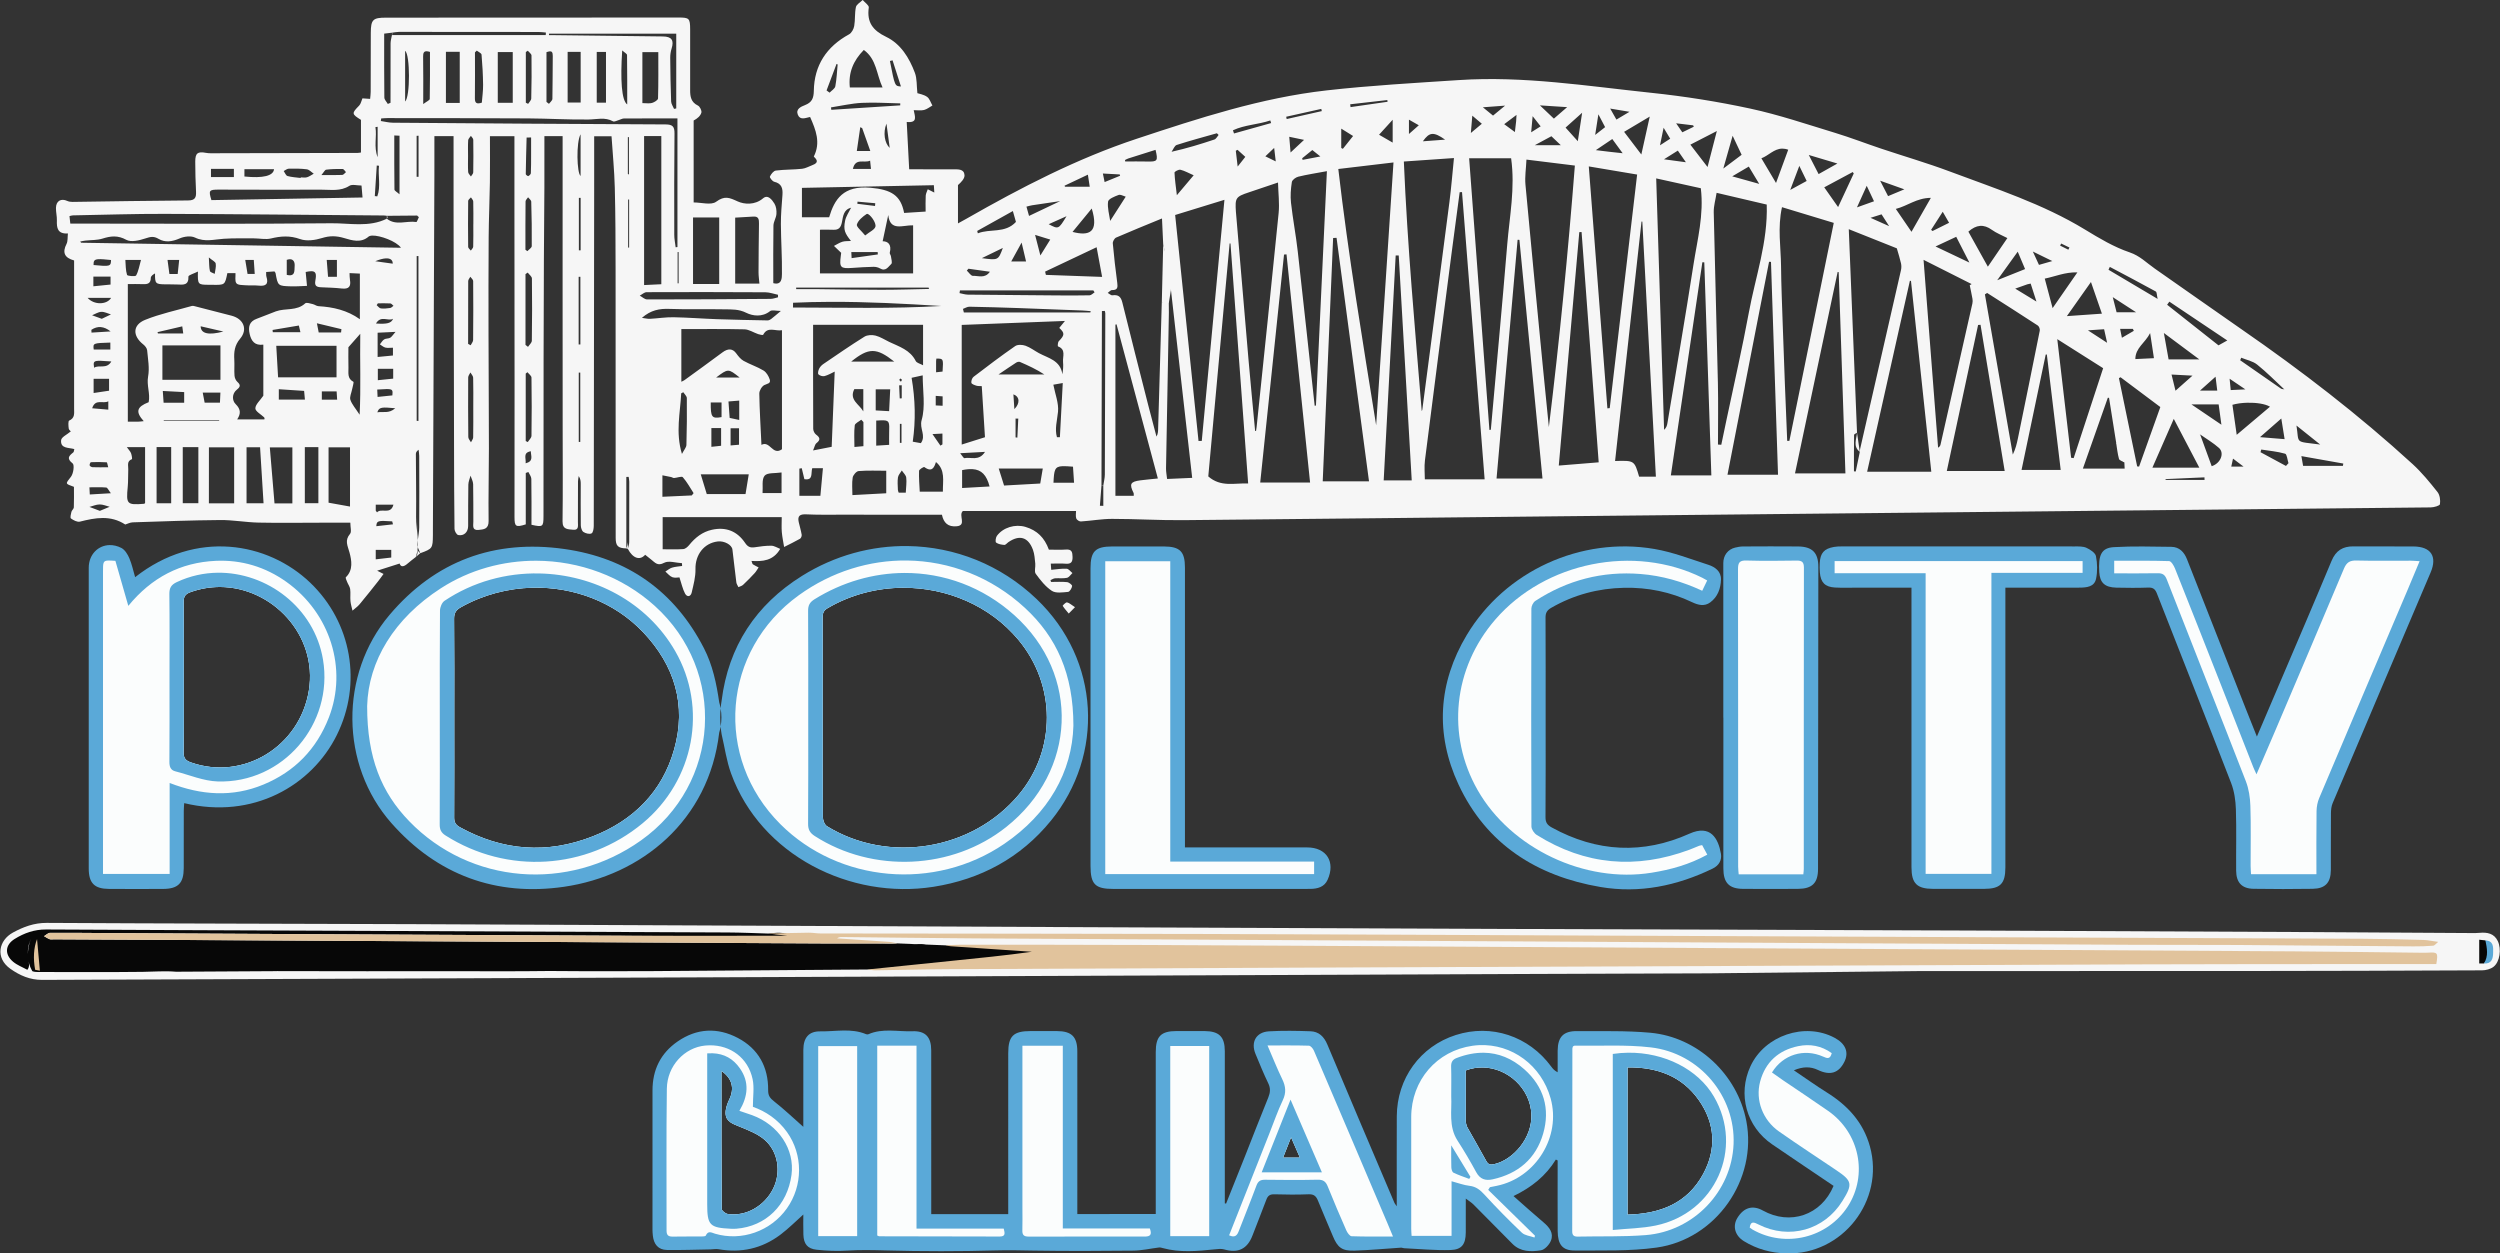 <?xml version="1.0" encoding="UTF-8" standalone="no"?>
<!-- Created with Inkscape (http://www.inkscape.org/) -->

<svg
   xmlns:dc="http://purl.org/dc/elements/1.1/"
   xmlns:cc="http://creativecommons.org/ns#"
   xmlns:rdf="http://www.w3.org/1999/02/22-rdf-syntax-ns#"
   xmlns:svg="http://www.w3.org/2000/svg"
   xmlns="http://www.w3.org/2000/svg"
   xmlns:sodipodi="http://sodipodi.sourceforge.net/DTD/sodipodi-0.dtd"
   xmlns:inkscape="http://www.inkscape.org/namespaces/inkscape"
   version="1.1"
   id="svg29102"
   xml:space="preserve"
   width="501.265"
   height="251.327"
   viewBox="0 0 501.265 251.327"
   sodipodi:docname="PoolCity-Logo.svg"
   inkscape:version="0.92.4 (5da689c313, 2019-01-14)"><rect x="0" y="0" width="501.265" height="251.327" fill="#333333" stroke="none"/><defs
     id="defs29106"><clipPath
       clipPathUnits="userSpaceOnUse"
       id="clipPath29120"><path
         d="M 0,300 H 500 V 0 H 0 Z"
         id="path29118"
         inkscape:connector-curvature="0" /></clipPath></defs><sodipodi:namedview
     pagecolor="#ffffff"
     bordercolor="#666666"
     borderopacity="1"
     objecttolerance="10"
     gridtolerance="10"
     guidetolerance="10"
     inkscape:pageopacity="0"
     inkscape:pageshadow="2"
     inkscape:window-width="1920"
     inkscape:window-height="1001"
     id="namedview29104"
     showgrid="false"
     inkscape:pagecheckerboard="true"
     inkscape:zoom="1.6275"
     inkscape:cx="130.45564"
     inkscape:cy="179.14879"
     inkscape:window-x="-9"
     inkscape:window-y="-9"
     inkscape:window-maximized="1"
     inkscape:current-layer="layer33"
     fit-margin-top="0"
     fit-margin-left="0"
     fit-margin-right="0"
     fit-margin-bottom="0" /><g
     inkscape:groupmode="layer"
     id="layer41"
     inkscape:label="Bridge-White"
     style="display:inline"
     sodipodi:insensitive="true"
     transform="translate(-90.492,-93.584)"><path
       style="display:inline;fill:#f6f6f6;fill-opacity:1;fill-rule:nonzero;stroke:none;stroke-width:1.333"
       d="m 263.463,93.584 c -0.472,0.469 -1.235,0.873 -1.355,1.42 -0.268,1.233 -0.122,2.553 -0.342,3.803 -0.107,0.607 -0.523,1.384 -1.031,1.66 -4.511,2.463 -6.99,6.212 -7.068,11.336 -0.024,1.519 -0.407,2.321 -1.773,2.857 -0.807,0.315 -1.892,0.78 -1.43,1.932 0.455,1.129 1.506,0.655 2.375,0.463 0.08,-0.017 0.176,0.045 0.102,0.023 1.127,2.571 2.143,5.091 0.721,7.893 0.525,0.531 1.154,1.19 -0.236,1.701 -0.705,0.26 -1.393,0.679 -2.117,0.756 -1.745,0.185 -3.517,0.133 -5.256,0.355 -0.461,0.059 -0.966,0.709 -1.188,1.205 -0.087,0.195 0.495,0.952 0.871,1.041 1.492,0.355 1.737,1.337 1.643,2.639 -0.14,1.943 -0.328,3.89 -0.316,5.834 0.02,3.339 0.26,6.678 0.211,10.014 -0.011,0.732 0.013,2.314 -1.732,1.842 0,-3.896 -0.036,-7.726 0.029,-11.553 0.013,-0.773 0.545,-1.529 0.6,-2.311 0.049,-0.695 -0.05,-1.524 -0.406,-2.092 -0.479,-0.761 -1.303,-1.886 -2.277,-1.053 -1.647,1.408 -3.793,1.213 -5.084,0.621 -1.727,-0.793 -2.616,-1.18 -4.336,0.074 -0.995,0.725 -2.952,0.131 -4.496,0.131 V 117.748 c 0.753,-0.392 1.361,-0.922 1.549,-1.574 0.113,-0.392 -0.298,-1.233 -0.691,-1.422 -1.388,-0.665 -1.565,-1.796 -1.561,-3.105 0.013,-4.053 0.013,-8.107 0,-12.16 -0.007,-2.239 -0.176,-2.389 -2.348,-2.387 -2.163,0.004 -4.324,4.82e-4 -6.486,0.002 -17.387,0.008 -34.773,0.013 -52.16,0.023 -2.619,0.001 -3.023,0.393 -3.039,3.049 -0.025,3.947 -0.009,7.893 -0.021,11.84 -0.001,0.452 -0.07,0.904 -0.111,1.398 -0.628,-0.045 -1.085,-0.075 -1.541,-0.107 -0.231,0.533 -0.32,1.106 -0.65,1.443 -1.533,1.565 -1.541,1.686 0.354,2.869 v 6.547 c -0.264,0.032 -0.474,0.083 -0.684,0.084 -9.813,0.025 -19.624,0.048 -29.438,0.066 -0.317,0 -0.639,-0.023 -0.949,-0.08 -1.66,-0.308 -2.15,0.034 -2.156,1.742 -0.008,2.025 0.07,4.052 0.158,6.074 0.049,1.143 -0.207,1.717 -1.572,1.727 -7.729,0.044 -15.46,0.193 -23.189,0.293 -0.356,0.004 -0.744,-0.052 -1.064,-0.199 -1.243,-0.567 -2.239,3.9e-4 -2.262,1.4 -0.015,0.844 0.214,1.694 0.186,2.537 -0.052,1.488 0.132,2.717 2.213,2.59 -0.093,0.791 0.005,1.538 -0.277,2.092 -0.872,1.708 -0.446,2.785 1.518,3.318 v 29.738 c 0,0.917 0.19,1.858 -0.988,2.369 -0.229,0.099 -0.165,1.06 -0.088,1.604 0.041,0.287 0.402,0.527 0.422,0.551 -0.764,0.655 -1.884,1.152 -1.949,1.762 -0.187,1.743 1.517,1.465 2.645,1.797 -0.081,0.283 -0.074,0.557 -0.203,0.66 -0.876,0.699 -1.409,1.207 -0.133,2.215 0.385,0.303 0.163,2.019 -0.332,2.664 -1.116,1.452 -1.254,1.366 0.592,2.031 0,1.359 0.031,2.743 -0.023,4.123 -0.012,0.303 -0.404,0.575 -0.484,0.896 -0.112,0.441 -0.289,1.184 -0.094,1.322 0.505,0.365 1.272,0.769 1.803,0.635 3.101,-0.784 6.137,-1.345 9.086,0.58 0.437,-0.133 0.964,-0.42 1.496,-0.438 5.856,-0.191 11.71,-0.414 17.566,-0.461 2.545,-0.02 5.094,0.459 7.645,0.514 4.211,0.091 8.425,0.02 12.639,0.018 1.896,-10e-4 3.791,0 5.783,0 0,0.905 0.286,1.832 -0.053,2.232 -1.139,1.351 -0.48,2.367 -0.102,3.791 0.389,1.456 0.786,3.464 -0.74,4.912 -0.115,0.108 0.128,0.631 0.252,0.943 0.192,0.487 0.543,0.94 0.611,1.438 0.107,0.785 -0.018,1.601 0.057,2.395 0.06,0.648 0.265,1.281 0.406,1.922 0.481,-0.425 1.027,-0.797 1.434,-1.285 1.26,-1.504 2.472,-3.048 3.693,-4.584 0.384,-0.483 0.735,-0.992 1.102,-1.488 -0.487,-0.245 -0.972,-0.491 -1.285,-0.648 1.383,-0.443 2.898,-0.925 4.508,-1.439 0.231,0.772 0.849,0.675 1.609,0 0.516,-0.459 1.08,-0.864 1.621,-1.295 0.239,-0.667 0.361,-1.337 0.41,-2.006 -0.043,-0.15 -0.072,-0.301 -0.07,-0.451 0.005,-0.316 0.035,-0.63 0.074,-0.945 -0.007,-0.156 -0.012,-0.313 -0.023,-0.469 -0.001,0.016 -0.007,0.035 -0.008,0.051 0.001,-0.044 0.003,-0.087 0.004,-0.131 -0.103,-1.364 -0.331,-2.729 -0.314,-4.092 0.049,-4.209 -0.034,-8.422 -0.045,-12.631 0,-0.275 0.134,-0.55 0.545,-0.844 0.044,0.407 0.124,0.814 0.125,1.221 0.013,4.797 0.04,9.595 0,14.391 -0.007,0.835 -0.181,1.67 -0.283,2.504 0.022,0.466 0.03,0.931 -0.004,1.396 0.117,0.409 0.357,0.819 0.506,1.229 2.445,-0.899 2.497,-0.971 2.525,-3.641 0.003,-0.319 -0.001,-0.639 0,-0.959 0.099,-23.717 0.2,-47.433 0.297,-71.15 0.011,-2.644 0.002,-5.288 0.002,-7.879 h 3.842 c 0,5.107 -0.006,10.111 0.002,15.115 0.028,15.675 0.058,31.349 0.094,47.025 0.012,5.544 0.023,11.088 0.094,16.631 0.005,0.427 0.415,1.15 0.744,1.217 1.144,0.237 1.984,-0.591 1.99,-1.787 0.015,-2.773 -0.012,-5.548 0.041,-8.32 0.011,-0.601 0.286,-1.196 0.439,-1.795 0.183,0.569 0.51,1.136 0.523,1.711 0.06,2.504 0.016,5.011 0.039,7.518 0.007,0.736 -0.312,1.777 1.037,1.65 1.067,-0.1 2.046,-0.171 2.023,-1.783 -0.065,-4.845 0.064,-9.692 0.062,-14.537 -0.004,-7.612 -0.065,-15.224 -0.078,-22.836 -0.011,-6.536 -0.017,-13.071 0.029,-19.607 0.025,-3.644 0.195,-7.29 0.246,-10.934 0.044,-3.065 0.01,-6.132 0.01,-9.244 h 4.91 c 0,5.02 -0.004,9.933 0,14.844 0.008,11.609 0.023,23.217 0.027,34.828 0.003,8.901 -0.006,17.806 -0.012,26.707 -0.003,1.896 0.258,2.081 2.258,1.447 v -10.305 c 0.173,-0.065 0.348,-0.131 0.521,-0.195 0.208,0.456 0.588,0.911 0.596,1.371 0.053,3.08 0.027,6.16 0.027,9.211 2.284,0.507 2.407,0.416 2.41,-1.719 0.005,-5.433 0.009,-10.868 0.012,-16.303 0.003,-5.153 -0.003,-10.308 0.008,-15.463 0.013,-6.601 0.033,-13.201 0.062,-19.803 0.023,-4.791 0.076,-9.581 0.098,-14.373 0.016,-3.395 0.004,-6.792 0.004,-10.258 h 3.652 v 13.684 c -0.001,5.199 -0.005,10.399 -0.004,15.598 0.003,9.912 0.01,19.824 0.014,29.734 0.003,6.073 0.056,12.147 -0.025,18.221 -0.023,1.704 1.148,1.563 2.113,1.678 1.211,0.143 0.963,-0.856 0.967,-1.559 0.017,-2.719 0.005,-5.44 0.019,-8.158 0.001,-0.351 0.094,-0.7 0.145,-1.049 0.361,0.549 0.404,1.059 0.404,1.568 0.003,2.772 -0.029,5.544 0.014,8.316 0.007,0.46 0.195,1.104 0.525,1.328 0.436,0.293 1.212,0.491 1.623,0.287 0.327,-0.161 0.448,-0.988 0.449,-1.52 0.043,-23.193 0.063,-46.387 0.084,-69.582 0.003,-2.849 0,-5.701 0,-8.531 h 3.479 c 0.232,3.504 0.566,6.895 0.654,10.291 0.141,5.489 0.153,10.982 0.16,16.473 0.02,17.915 0.012,35.828 0.018,53.744 0,1.643 0.448,2.09 2.135,2.133 V 189.217 c 0.155,-0.008 0.312,-0.017 0.467,-0.025 0.043,0.325 0.122,0.653 0.123,0.979 0.008,4.043 0.014,8.084 -0.008,12.127 -0.003,0.449 -0.179,0.898 -0.273,1.346 0.015,-0.447 0.01,-0.89 0.018,-1.336 -0.063,0.418 -0.154,0.833 -0.326,1.238 l 0.309,0.1 c 0.991,1.885 2.413,2.381 3.469,1.172 0.413,0.332 0.823,0.67 1.244,0.994 0.749,0.577 1.241,1.328 2.561,0.617 0.913,-0.491 2.362,0.016 3.572,0.076 0.009,0.187 0.021,0.372 0.031,0.559 -0.679,0.104 -1.381,0.138 -2.029,0.338 -0.477,0.148 -0.886,0.513 -1.326,0.781 0.459,0.391 0.86,0.926 1.391,1.131 0.499,0.193 1.133,0.041 1.432,0.041 0.411,1.237 0.627,2.304 1.113,3.227 0.409,0.777 1.14,0.68 1.344,-0.203 0.356,-1.541 0.793,-3.125 0.754,-4.68 -0.068,-2.847 1.683,-5.213 4.467,-5.551 1.288,-0.155 2.819,0.656 2.941,1.613 0.279,2.196 0.504,4.399 0.787,6.594 0.043,0.329 0.273,0.636 0.416,0.953 0.316,-0.149 0.693,-0.233 0.936,-0.461 0.804,-0.753 1.577,-1.545 2.326,-2.355 0.309,-0.335 0.527,-0.753 0.787,-1.135 -0.388,-0.204 -0.784,-0.39 -1.152,-0.623 -0.103,-0.064 -0.117,-0.267 -0.277,-0.678 2.239,0.123 4.342,-10e-4 5.758,-2.416 -0.623,-0.237 -1.191,-0.628 -1.766,-0.635 -1.111,-0.016 -2.233,0.139 -3.338,0.309 -0.872,0.133 -1.39,-0.064 -1.932,-0.869 -1.583,-2.351 -3.832,-3.271 -6.656,-2.639 -1.921,0.428 -3.343,1.564 -4.555,3.055 -0.297,0.365 -0.769,0.786 -1.188,0.816 -1.367,0.104 -2.746,0.039 -4.133,0.039 v -6.439 h 23.875 c 0,1.184 -0.063,2.092 0.016,2.988 0.088,1.004 0.301,1.996 0.461,2.992 1.068,-0.543 2.151,-1.058 3.191,-1.65 0.205,-0.119 0.377,-0.554 0.334,-0.805 -0.143,-0.851 -0.398,-1.682 -0.592,-2.523 -0.312,-1.355 0.34,-1.624 1.568,-1.564 2.183,0.105 4.372,0.067 6.559,0.068 6.865,0.007 13.731,0.004 20.584,0.004 0.34,1.64 1.233,2.482 2.961,2.318 2.083,-0.199 0.27,-2.223 1.238,-3.057 h 22.691 c 0,0.437 -0.112,1.004 0.043,1.484 0.089,0.284 0.615,0.627 0.924,0.607 2.093,-0.133 4.182,-0.518 6.271,-0.518 4.728,0 9.46,0.299 14.188,0.258 25.488,-0.227 50.977,-0.53 76.465,-0.789 57.911,-0.587 115.822,-1.162 173.734,-1.77 0.651,-0.007 1.802,-0.336 1.846,-0.643 0.116,-0.785 -0.015,-1.838 -0.488,-2.434 -1.557,-1.967 -3.164,-3.935 -5.01,-5.623 -10.752,-9.835 -22.272,-18.706 -34.252,-26.99 -5.829,-4.031 -11.602,-8.144 -17.422,-12.189 -1.636,-1.136 -2.959,-2.553 -5.051,-3.26 -3.14,-1.06 -6.085,-2.826 -8.945,-4.568 -8.496,-5.175 -17.905,-8.189 -27.121,-11.65 -4.531,-1.701 -9.193,-3.051 -13.783,-4.59 -3.068,-1.028 -6.09,-2.203 -9.182,-3.145 -5.648,-1.717 -11.265,-3.628 -17.023,-4.871 -6.543,-1.412 -13.194,-2.465 -19.852,-3.164 -12.809,-1.345 -25.592,-3.41 -38.543,-2.557 -8.879,0.585 -17.775,1.077 -26.611,2.078 -13.087,1.481 -25.58,5.567 -38.012,9.689 -11.976,3.969 -23.153,9.753 -34.086,15.998 -0.517,0.296 -1.043,0.577 -1.762,0.975 v -7.688 c 0.656,-0.575 1.361,-1.308 1.312,-1.992 -0.091,-1.263 -1.281,-1.158 -2.25,-1.158 -2.124,0.001 -4.248,-0.008 -6.373,-0.012 -0.928,-0.001 -1.858,0 -2.473,0 -0.171,-3.271 -0.33,-6.33 -0.494,-9.49 2.264,0.228 1.638,-1.098 1.406,-2.367 0.748,0 1.442,0.122 2.066,-0.035 0.597,-0.149 1.122,-0.588 1.68,-0.898 -0.345,-0.595 -0.558,-1.373 -1.068,-1.734 -0.661,-0.469 -1.559,-0.604 -1.943,-0.738 -0.171,-1.539 -0.063,-2.914 -0.502,-4.082 -1.125,-3 -2.84,-5.806 -5.764,-7.213 -2.687,-1.293 -3.897,-2.923 -3.479,-5.883 0.061,-0.435 -0.79,-0.998 -1.221,-1.502 z M 174.754,204.504 c -0.259,-0.191 -0.423,-0.406 -0.533,-0.633 0.003,0.13 -0.004,0.259 0,0.389 0.012,0.395 -0.141,0.724 -0.383,1.021 z m -0.529,-3.174 c 0.002,0.027 0.002,0.053 0.004,0.08 3.1e-4,-0.005 0.002,-0.011 0.002,-0.016 0.092,-1.541 0.083,-3.068 0.049,-4.578 0.008,0.631 0.022,1.259 0.012,1.895 -0.015,0.873 -0.045,1.746 -0.066,2.619 z M 170.498,99.975 c 9.331,-0.001 18.662,0.007 27.992,0.021 0.485,0.001 0.972,0.073 1.457,0.111 -0.011,0.169 -0.021,0.338 -0.031,0.506 h -30.838 c -0.095,0.552 -0.267,1.102 -0.271,1.654 -0.023,3.976 -0.012,7.951 -0.012,11.926 -0.181,0.077 -0.362,0.155 -0.545,0.232 -0.241,-0.428 -0.688,-0.855 -0.693,-1.287 -0.053,-4.241 -0.033,-8.482 -0.033,-12.812 0.559,-0.068 1.068,-0.128 1.574,-0.189 0.467,-0.056 0.934,-0.162 1.4,-0.162 z m -1.4,0.162 c -0.007,0.16 -0.013,0.318 -0.019,0.477 0.089,-0.156 0.096,-0.314 0.019,-0.477 z m 31.465,0.193 h 25.521 v 14.996 c -0.148,0.031 -0.297,0.059 -0.443,0.088 -0.204,-0.496 -0.565,-0.986 -0.584,-1.49 -0.109,-2.913 -0.156,-5.831 -0.18,-8.748 -0.005,-0.621 0.092,-1.269 0.277,-1.863 0.519,-1.663 0.016,-2.399 -1.756,-2.42 -7.245,-0.091 -14.493,-0.173 -21.738,-0.26 -0.361,-0.004 -0.722,-0.002 -1.082,-0.002 -0.005,-0.1 -0.012,-0.201 -0.016,-0.301 z m 63.129,3.268 c 2.585,1.869 2.529,4.898 3.756,7.52 h -6.559 c -0.32,-2.943 0.68,-5.357 2.803,-7.52 z m -48.445,0.096 c 0.456,0.42 0.963,0.668 0.969,0.924 0.053,3.181 0.035,6.363 0.035,9.908 -1.139,-0.812 -1.391,-4.931 -1.004,-10.832 z m -29.162,0.039 c 0.333,0.267 0.932,0.508 0.959,0.803 0.177,2.012 0.287,4.035 0.311,6.057 0.015,1.205 -0.165,2.412 -0.254,3.574 -0.985,0.32 -1.404,0.14 -1.391,-0.875 0.041,-3.068 0.014,-6.137 0.014,-9.205 z m 10.23,0.019 c 0.26,0.32 0.741,0.637 0.746,0.961 0.04,2.875 0.02,5.752 -0.051,8.627 -0.008,0.361 -0.408,0.714 -0.627,1.068 -0.152,-0.077 -0.307,-0.155 -0.459,-0.232 v -10.156 c 0.129,-0.089 0.26,-0.178 0.391,-0.268 z m -24.594,0.029 c 1.013,0.712 1.045,9.223 0,10.16 z m 4.316,0.082 c 0.18,0.004 0.4,0.048 0.666,0.131 0,3.096 0.023,6.262 -0.045,9.426 -0.005,0.264 -0.631,0.517 -1.309,1.031 0,-3.588 0.034,-6.559 -0.019,-9.529 -0.013,-0.729 0.167,-1.072 0.707,-1.059 z m 24.725,0.014 c 0.34,-0.015 0.571,0.17 0.561,0.912 -0.041,2.873 -0.007,5.747 -0.072,8.619 -0.008,0.336 -0.449,0.663 -0.689,0.994 -0.167,-0.128 -0.333,-0.254 -0.498,-0.381 v -9.979 c 0.253,-0.076 0.495,-0.157 0.699,-0.166 z m -20.861,0.09 h 2.771 v 10.256 h -2.771 z m 24.406,0.01 h 2.611 v 10.172 h -2.611 z m 5.834,0.018 h 1.855 v 10.176 h -1.855 z m -19.842,0.029 h 3.002 v 10.174 h -3.002 z m 28.994,0.018 h 3.193 c 0,3.085 0.036,6.183 -0.055,9.275 -0.009,0.327 -0.734,0.768 -1.199,0.906 -0.532,0.157 -1.146,0.035 -1.939,0.035 z m 50.162,1.641 c 0.548,1.707 1.096,3.412 1.68,5.234 -1.223,-0.053 -1.222,-0.052 -2.209,-5.109 0.176,-0.043 0.353,-0.084 0.529,-0.125 z m -11.234,0.717 c 0.075,0.037 0.149,0.073 0.223,0.109 -0.139,1.461 -0.192,2.941 -0.467,4.377 -0.092,0.481 -0.75,0.855 -1.148,1.277 -0.201,-0.148 -0.405,-0.297 -0.607,-0.445 0.667,-1.772 1.333,-3.545 2,-5.318 z m 110.441,7.246 c 0.013,0.116 0.028,0.231 0.041,0.346 -2.473,0.356 -4.949,0.712 -7.422,1.068 -0.023,-0.188 -0.046,-0.377 -0.068,-0.566 2.484,-0.281 4.967,-0.565 7.449,-0.848 z m -103.441,0.518 c 1.926,-8.8e-4 3.858,0.113 5.785,0.15 -0.007,0.133 -0.013,0.265 -0.019,0.398 -4.604,0.297 -9.208,0.595 -13.811,0.891 -0.024,-0.161 -0.048,-0.322 -0.072,-0.484 2.065,-0.317 4.119,-0.805 6.193,-0.91 0.64,-0.033 1.282,-0.045 1.924,-0.045 z m 134.035,0.549 c 1.945,0.125 3.526,0.228 5.457,0.354 -0.977,0.847 -1.748,1.515 -2.66,2.305 -0.905,-0.861 -1.698,-1.616 -2.797,-2.658 z m -6.982,0.051 c -0.956,0.789 -1.641,1.355 -2.422,2 -0.711,-0.581 -1.272,-1.041 -2.037,-1.668 1.525,-0.113 2.774,-0.207 4.459,-0.332 z m 21.068,0.59 c 1.36,0.227 2.436,0.406 3.873,0.646 -1.051,0.625 -1.792,1.067 -2.623,1.562 -0.405,-0.719 -0.761,-1.346 -1.25,-2.209 z m -57.926,0.066 c 0.033,0.148 0.068,0.294 0.102,0.443 -2.347,0.529 -4.694,1.061 -7.041,1.592 -0.032,-0.155 -0.066,-0.308 -0.098,-0.463 2.345,-0.524 4.692,-1.048 7.037,-1.572 z m 52.303,0.77 c -0.316,2.079 -0.58,3.804 -0.869,5.707 -0.901,-1.001 -1.679,-1.865 -2.455,-2.727 0.913,-0.819 2.01,-1.802 3.324,-2.98 z m 3.254,0.311 c 0.576,1.099 0.942,1.795 1.352,2.576 -0.589,0.461 -1.158,0.906 -1.994,1.561 0.227,-1.459 0.405,-2.61 0.643,-4.137 z m -16.412,0.123 c -0.039,0.657 -0.045,0.974 -0.078,1.289 -0.065,0.632 -0.144,1.263 -0.248,2.148 -0.744,-0.548 -1.356,-0.998 -2.143,-1.578 0.816,-0.615 1.506,-1.135 2.469,-1.859 z m -8.867,0.15 c 0.74,0.629 1.289,1.095 1.914,1.627 -0.708,0.593 -1.368,1.148 -2.203,1.848 0.103,-1.233 0.186,-2.233 0.289,-3.475 z m 12.098,0.104 c 0.651,0.825 1.076,1.362 1.609,2.039 -0.485,0.305 -1.062,0.667 -1.904,1.195 0.107,-1.164 0.184,-2.013 0.295,-3.234 z m 23.482,0.082 c -0.599,2.703 -1.114,5.022 -1.686,7.6 -1.24,-1.629 -2.299,-3.021 -3.455,-4.541 1.664,-0.991 3.235,-1.925 5.141,-3.059 z m -253.008,0.303 c 9.38,0.012 18.76,0.006 28.139,0.06 4.025,0.024 8.05,0.277 12.072,0.225 1.671,-0.021 3.316,-0.528 4.93,0.365 0.265,0.145 0.784,-0.155 1.182,-0.266 0.345,-0.097 0.683,-0.309 1.027,-0.311 3.509,-0.024 7.02,-0.014 10.707,-0.014 v 25.799 c -0.12,0.016 -0.241,0.031 -0.359,0.047 -0.099,-0.839 -0.279,-1.676 -0.279,-2.514 -0.013,-6.768 -0.026,-13.537 0.047,-20.305 0.016,-1.393 -0.383,-1.811 -1.801,-1.816 -18.22,-0.073 -36.443,-0.204 -54.664,-0.342 -0.808,-0.005 -1.612,-0.221 -2.42,-0.34 0.027,-0.171 0.051,-0.344 0.076,-0.516 0.448,-0.027 0.897,-0.075 1.344,-0.074 z m 204.725,0.312 c 0.707,0.403 1.257,0.716 1.979,1.127 -0.641,0.567 -1.195,1.055 -1.979,1.748 z m -3.262,0.023 v 4.58 c -1.071,-0.619 -1.949,-1.126 -2.73,-1.578 0.913,-1.003 1.749,-1.923 2.73,-3.002 z m -24.531,0.137 c 0.051,0.175 0.102,0.351 0.154,0.527 -2.481,0.695 -4.959,1.389 -7.439,2.084 l -0.211,-0.639 c 2.373,-1.105 5.045,-1.143 7.496,-1.973 z m 81.367,0.572 c 1.355,0.163 2.383,0.284 3.412,0.408 0.043,0.092 0.087,0.185 0.131,0.277 -0.745,0.364 -1.49,0.726 -2.301,1.121 -0.381,-0.556 -0.705,-1.023 -1.242,-1.807 z m -158.334,0.068 c 0.241,1.803 0.44,3.285 0.652,4.867 -1.017,-0.937 -1.383,-3.053 -0.652,-4.867 z m -102.023,0.633 v 6.1 c -0.825,-2.111 -0.115,-4.114 -0.443,-6.035 0.148,-0.021 0.297,-0.043 0.443,-0.065 z m 96.771,0.076 c 0.128,0.063 0.256,0.127 0.383,0.191 0.532,1.496 1.063,2.992 1.631,4.588 h -2.707 c 0.235,-1.613 0.464,-3.197 0.693,-4.779 z m 161.074,0.115 c 0.54,0.897 0.902,1.499 1.322,2.199 -0.604,0.391 -1.16,0.749 -2.045,1.322 0.264,-1.292 0.461,-2.244 0.723,-3.521 z m -64.635,0.176 c 0.936,0.583 1.775,1.105 2.375,1.479 -0.711,0.893 -1.38,1.733 -2.051,2.574 -0.108,-0.059 -0.216,-0.117 -0.324,-0.176 z m 75.311,0.48 c -0.631,2.436 -1.197,4.629 -1.867,7.217 -1.213,-1.579 -2.273,-2.96 -3.443,-4.484 1.791,-0.921 3.441,-1.771 5.311,-2.732 z m -100.244,0.447 c 0.115,0.115 0.228,0.229 0.342,0.344 -0.277,0.312 -0.497,0.797 -0.84,0.912 -2.752,0.921 -5.527,1.771 -8.59,2.459 0.34,-0.472 0.59,-1.227 1.037,-1.371 2.657,-0.86 5.363,-1.578 8.051,-2.344 z m 43.154,0.139 c 0.661,-0.052 1.448,0.333 2.604,1.143 -1.553,0.116 -3.016,0.226 -4.461,0.334 0.659,-0.937 1.196,-1.425 1.857,-1.477 z m -170.738,0.07 v 8.357 c -0.751,-0.556 -0.913,-6.765 0,-8.357 z m -37.354,0.234 c 0.271,0.013 0.626,0.031 1.047,0.051 v 11.748 c -0.512,-0.465 -1.01,-0.706 -1.014,-0.953 -0.051,-3.56 -0.033,-7.12 -0.033,-10.846 z m 4.865,0.049 v 8.234 c -0.128,0.001 -0.257,0.003 -0.385,0.006 v -8.213 c 0.128,-0.009 0.257,-0.019 0.385,-0.027 z m 263.48,0.012 c 0.667,1.405 1.222,2.586 1.805,3.818 -1.135,0.852 -2.226,1.672 -3.676,2.76 0.68,-2.388 1.246,-4.378 1.871,-6.578 z m -252.982,0.018 c 0.165,0.259 0.469,0.516 0.473,0.777 0.036,2.181 0.036,4.364 -0.006,6.545 -0.005,0.277 -0.302,0.55 -0.463,0.824 -0.193,-0.293 -0.534,-0.577 -0.553,-0.881 -0.069,-1.06 -0.027,-2.127 -0.025,-3.191 0.001,-1.064 -0.041,-2.133 0.027,-3.193 0.02,-0.304 0.356,-0.588 0.547,-0.881 z m 34.725,0.039 h 3.455 v 29.711 c -1.107,0.053 -2.263,0.111 -3.455,0.168 z m 181.92,0.037 c 0.496,0.472 1.004,0.955 1.891,1.801 h -5.227 c 1.351,-0.728 2.271,-1.225 3.336,-1.801 z m -52.564,0.109 c 0.956,0.201 1.741,0.366 2.971,0.623 -1.123,1.051 -1.826,1.707 -2.705,2.529 -0.091,-1.083 -0.16,-1.899 -0.266,-3.152 z m -132.613,0.066 h 0.215 v 7.508 c -0.072,-0.043 -0.144,-0.086 -0.215,-0.127 z m -19.398,0.078 c 0,1.167 0.003,2.335 0,3.502 -0.005,1.219 0.007,2.438 -0.049,3.652 -0.009,0.213 -0.292,0.471 -0.514,0.586 -0.085,0.044 -0.509,-0.256 -0.508,-0.396 0.032,-2.448 0.105,-4.893 0.17,-7.34 0.3,-0.001 0.6,-0.004 0.9,-0.004 z m 216.783,0.309 c 0.665,0.909 1.279,1.749 2.082,2.848 -1.065,-0.116 -1.863,-0.2 -2.66,-0.291 -0.817,-0.096 -1.637,-0.198 -2.721,-0.33 1.239,-0.836 2.228,-1.504 3.299,-2.227 z m -67.795,1.783 c 0.116,0.975 0.205,1.741 0.318,2.701 -0.76,-0.371 -1.355,-0.66 -2.086,-1.018 0.632,-0.603 1.118,-1.065 1.768,-1.684 z m 101.842,0.139 c 0.377,-0.008 0.784,0.058 1.229,0.221 -0.837,2.281 -1.6,4.363 -2.445,6.668 -1.012,-1.707 -1.918,-3.238 -2.934,-4.951 1.42,-0.521 2.517,-1.905 4.15,-1.938 z M 338.625,123.623 c 0.492,0.447 0.985,0.891 1.559,1.412 -0.473,0.601 -0.911,1.156 -1.533,1.945 -0.148,-1.247 -0.26,-2.209 -0.375,-3.172 0.117,-0.063 0.234,-0.124 0.35,-0.186 z m -16.443,0.006 c 0.541,2.224 0.394,2.395 -1.691,2.34 -1.461,-0.037 -2.926,-0.008 -4.389,-0.008 l -0.039,-0.293 c 0.221,-0.107 0.436,-0.242 0.668,-0.316 1.813,-0.58 3.63,-1.149 5.451,-1.723 z m 31.436,0.039 c 0.459,0.365 0.899,0.715 1.615,1.285 -1.377,0.264 -2.472,0.474 -3.566,0.686 l -0.08,-0.324 c 0.653,-0.529 1.305,-1.057 2.031,-1.646 z m 73.289,0.115 c 0.487,0.703 0.942,1.36 1.615,2.332 -1.596,-0.215 -2.787,-0.377 -4.391,-0.592 1.072,-0.672 1.841,-1.154 2.775,-1.74 z m 26.258,0.875 c 1.987,0.592 3.688,1.102 5.736,1.713 -1.369,0.771 -2.486,1.398 -3.768,2.119 -0.659,-1.283 -1.237,-2.407 -1.969,-3.832 z m -71.145,0.617 c -0.308,3.035 -0.535,5.92 -0.904,8.785 -1.792,13.901 -3.623,27.797 -5.445,41.693 -0.011,0.087 -0.075,0.167 -0.115,0.25 -1.353,-16.596 -2.873,-33.18 -3.584,-50.033 3.46,-0.24 6.521,-0.451 10.049,-0.695 z m 3.043,0.035 h 8.418 c 0.836,5.969 -0.314,11.642 -0.783,17.334 -1.019,12.373 -2.181,24.733 -3.283,37.1 -0.096,0.017 -0.189,0.034 -0.285,0.051 -1.355,-18.151 -2.709,-36.302 -4.066,-54.484 z m 11.494,0.273 c 3.364,0.415 6.356,0.784 9.705,1.197 -1.367,17.563 -3.081,35.004 -5.213,52.436 -0.421,-4.224 -0.854,-8.448 -1.262,-12.674 -1.157,-11.981 -2.333,-23.962 -3.432,-35.947 -0.145,-1.595 0.12,-3.224 0.201,-5.012 z m -131.6,0.213 c 0.067,0.653 0.113,1.099 0.172,1.662 H 261.5 c 0.516,-2.304 2.268,-1.093 3.457,-1.662 z m 104.938,0.359 c -1.167,17.696 -2.322,35.195 -3.477,52.695 -2.732,-17.043 -5.58,-34.059 -7.588,-51.383 3.827,-0.453 7.195,-0.853 11.064,-1.312 z m -203.859,0.615 c 0.149,0.016 0.297,0.032 0.445,0.049 -0.229,2.033 0.399,4.14 -0.338,6.135 -0.167,-0.017 -0.333,-0.035 -0.5,-0.051 z m 285.23,0.072 c 0.549,1.129 0.989,2.03 1.473,3.027 -1.049,0.572 -1.993,1.086 -3.293,1.795 0.667,-1.767 1.192,-3.157 1.82,-4.822 z m -42.213,0.109 c 3.463,0.583 6.435,1.083 9.693,1.631 -1.843,15.693 -3.668,31.263 -5.496,46.832 -0.156,0.017 -0.312,0.033 -0.467,0.049 -1.235,-16.063 -2.472,-32.125 -3.73,-48.512 z m 32.082,0.033 c 0.652,1.081 1.267,2.103 2.09,3.469 -1.925,-0.54 -3.505,-0.98 -5.41,-1.514 1.292,-0.76 2.236,-1.316 3.32,-1.955 z m -290.939,0.416 c 0.607,0.014 1.211,0.05 1.809,0.129 0.495,0.065 0.931,0.574 1.393,0.881 -0.447,0.247 -0.87,0.57 -1.346,0.715 -0.387,0.117 -0.839,0.023 -1.262,0.023 l -0.014,0.121 c -0.885,-0.117 -1.791,-0.153 -2.641,-0.393 -0.321,-0.091 -0.51,-0.651 -0.758,-0.998 0.333,-0.164 0.662,-0.463 0.998,-0.471 0.605,-0.013 1.214,-0.021 1.82,-0.008 z m -17.402,0.047 h 4.594 v 1.645 h -4.594 z m 26.41,0.027 c 0.224,0.005 0.44,0.404 0.658,0.621 -0.248,0.196 -0.489,0.55 -0.746,0.562 -1.257,0.059 -2.518,0.027 -4.182,0.027 0.459,-0.532 0.683,-1.044 0.967,-1.08 1.091,-0.136 2.201,-0.158 3.303,-0.131 z m -19.703,0.041 h 5.938 c -0.135,1.329 -2.201,1.847 -5.938,1.459 z m 187.678,0.105 c 0.851,0.211 1.642,0.667 2.652,1.109 -1.14,1.352 -2.14,2.535 -3.371,3.994 -0.207,-1.759 -0.418,-3.145 -0.473,-4.537 -0.007,-0.189 0.842,-0.652 1.191,-0.566 z m 29.365,0.283 c -0.739,15.791 -1.468,31.393 -2.197,46.996 -0.085,0.012 -0.171,0.025 -0.256,0.037 -1.127,-10.321 -2.226,-20.645 -3.393,-30.961 -0.369,-3.261 -0.991,-6.493 -1.355,-9.756 -0.152,-1.359 -0.037,-2.772 0.172,-4.129 0.065,-0.427 0.78,-0.954 1.285,-1.078 1.745,-0.428 3.531,-0.697 5.744,-1.109 z m 105.434,0.176 c 0.065,0.097 0.135,0.194 0.201,0.291 -0.963,2.065 -1.925,4.132 -3.137,6.73 -1.021,-1.455 -1.845,-2.627 -2.779,-3.955 2.025,-1.087 3.87,-2.077 5.715,-3.066 z M 311.625,128.375 c 1.197,0.065 2.285,0.124 3.373,0.184 l 0.08,0.264 c -0.993,0.405 -1.987,0.812 -3.102,1.268 -0.133,-0.647 -0.232,-1.136 -0.352,-1.715 z m -3.006,0.23 c 0.148,0.961 0.25,1.637 0.371,2.42 h -4.969 c -0.027,-0.071 -0.051,-0.14 -0.078,-0.211 1.484,-0.701 2.968,-1.402 4.676,-2.209 z m 113.951,0.748 c 3.164,0.699 6.102,1.347 8.947,1.975 0.644,5.345 -0.694,10.285 -1.465,15.26 -1.645,10.62 -3.471,21.212 -5.229,31.816 -0.077,0.477 -0.208,0.945 -0.672,1.365 -0.524,-16.707 -1.049,-33.412 -1.582,-50.416 z m 44.9,0.461 c 1.788,0.637 3.193,1.139 4.855,1.732 -1.197,0.5 -2.155,0.899 -3.262,1.361 -0.473,-0.919 -0.92,-1.787 -1.594,-3.094 z m -120.73,0.365 c 0.056,2.168 0.32,4.16 0.127,6.105 -1.421,14.32 -2.935,28.63 -4.42,42.943 -0.027,0.255 -0.074,0.506 -0.111,0.76 -0.061,0.003 -0.124,0.005 -0.184,0.008 -0.44,-4.716 -0.905,-9.428 -1.314,-14.146 -0.829,-9.555 -1.629,-19.112 -2.441,-28.668 -0.032,-0.372 -0.07,-0.744 -0.096,-1.117 -0.193,-2.819 -0.041,-3.038 2.619,-3.922 1.812,-0.601 3.619,-1.219 5.82,-1.963 z m -185.1,0.498 c 0.428,0.031 0.895,0.107 1.336,0.107 0.063,0.737 0.122,1.418 0.205,2.398 -10.159,0.176 -20.247,0.351 -30.299,0.525 -0.601,-1.932 -0.487,-2.107 1.445,-2.105 6.875,0.003 13.748,0.052 20.623,0.014 1.875,-0.011 3.8,0.377 5.594,-0.775 0.281,-0.18 0.668,-0.195 1.096,-0.164 z m 116.096,0.041 c 0.033,0.551 0.063,1.044 0.09,1.475 -0.484,-0.244 -0.898,-0.453 -1.312,-0.662 -0.143,0.428 -0.383,0.85 -0.41,1.285 -0.06,1.005 -0.019,2.016 -0.019,3.189 -1.376,0.088 -2.789,0.178 -4.314,0.275 -0.665,-3.512 -2.541,-4.678 -6.742,-5.053 -5.447,-0.487 -7.225,2.311 -8.289,5.92 h -5.457 v -5.895 c 8.743,-0.177 17.536,-0.355 26.455,-0.535 z m 187.043,0.119 c 0.533,1.132 0.968,2.054 1.463,3.102 -1.08,0.387 -2.065,0.739 -3.418,1.223 0.723,-1.597 1.298,-2.872 1.955,-4.324 z m -81.143,1.266 c 1.505,19.12 3.011,38.239 4.533,57.588 h -11.99 c 0,-1.179 -0.143,-2.509 0.021,-3.801 1.749,-13.84 3.545,-27.673 5.336,-41.506 0.529,-4.088 1.083,-8.175 1.627,-12.262 z m 51.045,0.143 c 3.553,0.832 6.792,1.591 10.051,2.355 0.244,7.532 -2.265,14.489 -3.584,21.633 -1.323,7.175 -2.964,14.293 -4.465,21.436 -0.357,1.696 -0.708,3.394 -1.064,5.09 l -0.664,-0.041 c 0,-4.124 0.075,-8.25 -0.016,-12.371 -0.251,-11.407 -0.593,-22.81 -0.834,-34.217 -0.025,-1.256 0.364,-2.522 0.576,-3.885 z m -119.58,0.404 c 0.35,0.048 0.762,0.275 1.105,0.369 -1.047,1.631 -2.055,3.202 -3.117,4.859 -0.173,-1.257 -0.59,-2.602 -0.424,-3.869 0.072,-0.544 1.317,-1.039 2.111,-1.334 0.098,-0.036 0.208,-0.041 0.324,-0.025 z M 196.375,133.141 c 0.221,0.293 0.625,0.58 0.635,0.879 0.084,2.971 0.135,5.941 0.102,8.91 -0.004,0.34 -0.572,0.674 -0.879,1.012 -0.129,-0.095 -0.259,-0.19 -0.389,-0.285 0,-3.228 -0.012,-6.458 0.025,-9.686 0.003,-0.279 0.33,-0.553 0.506,-0.83 z m -11.455,0.016 c 0.161,0.273 0.451,0.544 0.459,0.822 0.045,1.536 0.023,3.075 0.023,4.613 h -0.008 c 0,1.485 0.025,2.969 -0.023,4.453 -0.008,0.268 -0.307,0.526 -0.473,0.787 -0.187,-0.247 -0.534,-0.491 -0.537,-0.74 -0.037,-3.077 -0.037,-6.154 0.002,-9.23 0.003,-0.237 0.363,-0.47 0.557,-0.705 z m 21.994,0.098 v 10.518 c -0.117,0 -0.235,0.002 -0.354,0.002 v -10.518 c 0.119,-0.001 0.236,-0.002 0.354,-0.002 z m 270.729,0 c -1.439,2.52 -2.604,4.56 -3.887,6.807 -1.068,-1.561 -2.017,-2.947 -3.143,-4.59 2.357,-0.595 4.181,-2.202 7.029,-2.217 z m -261.207,0.326 0.197,0.019 v 9.623 c -0.065,10e-4 -0.132,4.7e-4 -0.197,0.002 z m 119.562,0.07 c -1.535,16.321 -3.04,32.332 -4.545,48.344 -0.216,0.003 -0.433,0.005 -0.65,0.008 -1.556,-15.052 -3.112,-30.103 -4.686,-45.311 3.387,-1.043 6.492,-1.998 9.881,-3.041 z m -32.926,0.254 c -2.319,1.104 -4.213,2.003 -6.252,2.973 -0.195,-0.701 -0.349,-1.248 -0.52,-1.861 0.437,-0.107 0.787,-0.221 1.145,-0.275 1.717,-0.263 3.438,-0.512 5.627,-0.836 z m -40.643,0.111 c 1.185,0.105 2.369,0.211 3.555,0.316 l -0.043,0.553 c -1.181,-0.145 -2.364,-0.291 -3.545,-0.438 z m 185.361,1.109 c 3.52,1.068 6.756,2.05 10.383,3.148 -2.984,14.655 -5.942,29.181 -8.9,43.705 -0.144,0.003 -0.29,0.003 -0.436,0.006 -0.159,-3.849 -0.323,-7.698 -0.471,-11.547 -0.151,-3.887 -0.294,-7.772 -0.424,-11.658 -0.129,-3.941 -0.304,-7.882 -0.34,-11.824 -0.035,-3.828 -0.727,-7.689 0.188,-11.83 z m -186.629,0.07 0.029,0.027 c -0.02,0.004 -0.033,0.013 -0.053,0.018 -0.423,0.872 -1.027,1.706 -1.203,2.625 -0.349,1.825 -0.074,2.451 1.178,4.035 -0.629,0.048 -1.207,-4.6e-4 -1.721,0.158 -0.592,0.183 -1.124,0.549 -1.684,0.836 0.421,0.403 0.842,0.806 1.447,1.385 -0.003,0.023 -0.041,0.329 -0.08,0.633 -0.301,2.303 -0.047,2.56 2.248,2.396 1.433,-0.104 2.869,-0.194 4.305,-0.225 0.44,-0.009 0.942,0.103 1.316,0.324 1.16,0.688 1.672,-0.371 2.262,-0.9 0.243,-0.219 -0.01,-1.016 -0.078,-1.545 -0.032,-0.247 -0.282,-0.513 -0.229,-0.719 0.416,-1.633 -0.365,-2.287 -1.428,-2.283 0.369,-1.735 0.735,-3.456 1.119,-5.264 0.387,3.375 2.928,1.992 4.988,2.07 v 9.637 h -18.678 v -8.758 c 0.756,0 1.699,-0.044 2.637,0.012 1.128,0.065 1.551,-0.439 1.77,-1.527 0.229,-1.143 0.306,-2.526 1.83,-2.891 0.007,-0.015 0.016,-0.03 0.023,-0.045 z m 48.232,0.199 c 1.477,4.805 -0.504,5.57 -3.85,4.691 1.283,-1.565 2.502,-3.049 3.85,-4.691 z m -15.816,0.506 c 0.249,0.883 0.445,1.573 0.617,2.184 -2.205,2.365 -5.184,1.296 -7.639,2.287 -0.043,-0.16 -0.084,-0.322 -0.127,-0.482 2.34,-1.305 4.68,-2.611 7.148,-3.988 z m 186.445,0.143 c 0.468,0.813 0.844,1.467 1.273,2.215 -1.184,0.588 -2.249,1.117 -3.314,1.646 -0.099,-0.076 -0.196,-0.153 -0.293,-0.23 0.733,-1.14 1.466,-2.28 2.334,-3.631 z m -215.67,0.422 c 0.534,-0.017 1.911,1.795 1.66,2.594 -0.189,0.601 -1.102,0.976 -2.049,1.738 -0.725,-0.913 -1.805,-1.749 -1.662,-2.201 0.263,-0.836 1.16,-1.572 1.955,-2.104 0.027,-0.018 0.06,-0.026 0.096,-0.027 z m -140.723,0.002 c 14.599,0.048 29.196,0.205 43.793,0.322 0.212,0.001 0.424,0.044 0.635,0.068 2.027,-0.017 4.053,-0.035 6.078,-0.053 0.108,0.111 0.21,0.231 0.342,0.316 -0.172,0.341 -0.392,0.996 -0.508,0.979 -1.964,-0.303 -4.094,0.802 -5.914,-0.666 -3.576,1.776 -7.427,0.882 -11.117,0.918 -16.941,0.169 -33.886,0.069 -50.83,0.066 h -1.518 c -0.06,-0.547 -0.112,-0.997 -0.168,-1.502 0.284,-0.064 0.483,-0.142 0.682,-0.146 6.175,-0.112 12.351,-0.323 18.525,-0.303 z m 44.426,0.967 c 0.196,-0.192 0.189,-0.384 0.002,-0.576 -0.001,0.192 -0.002,0.384 -0.002,0.576 z m 299.699,-0.875 c 0.428,0.668 0.841,1.312 1.52,2.369 -1.428,-0.639 -2.422,-1.082 -3.734,-1.67 0.932,-0.295 1.534,-0.485 2.215,-0.699 z m -163.416,0.375 c -1.607,2.641 -1.607,2.642 -3.578,1.602 1.153,-0.516 2.223,-0.995 3.578,-1.602 z m -62.818,0.076 c 1.1,-0.084 1.164,0.592 1.152,1.424 -0.049,3.243 -0.081,6.484 -0.09,9.727 -0.003,0.731 0.11,1.461 0.18,2.293 h -4.861 V 137.221 c 1.299,-0.075 2.46,-0.124 3.619,-0.211 z m -12.072,0.18 h 5.25 v 13.338 h -5.25 z m 94.031,0.199 c 0.091,1.957 0.166,3.569 0.24,5.18 0.459,1.611 0.37,3.268 0.359,4.908 -0.011,1.852 -0.453,3.693 -0.109,5.561 0.085,0.463 -0.013,0.969 -0.533,1.229 -0.244,8.404 -0.487,16.808 -0.729,25.213 -0.015,0.528 -6.5e-4,1.057 -0.334,1.646 -0.555,-2.111 -1.125,-4.218 -1.662,-6.334 -1.743,-6.851 -3.497,-13.697 -5.184,-20.561 -0.288,-1.169 -0.813,-1.601 -1.986,-1.438 -0.285,0.039 -0.625,-0.31 -0.939,-0.482 0.287,-0.199 0.577,-0.573 0.859,-0.566 1.113,0.025 1.172,-0.529 1.051,-1.432 -0.352,-2.635 -0.659,-5.278 -0.896,-7.926 -0.033,-0.377 0.325,-1.019 0.662,-1.166 2.961,-1.291 5.958,-2.495 9.201,-3.832 z m 96.146,0.613 c 0.055,0.008 0.108,0.013 0.164,0.021 0.903,16.985 1.805,33.972 2.717,51.131 h -3.363 c -0.949,-3.247 -0.95,-3.247 -4.818,-3.137 1.768,-16.029 3.535,-32.022 5.301,-48.016 z m 67.875,0.875 c 0.773,-0.064 1.554,0.197 2.375,0.791 0.888,0.644 1.949,1.047 3.107,1.652 -1.319,1.935 -2.519,3.693 -3.912,5.734 -1.391,-2.499 -2.667,-4.792 -3.908,-7.025 0.797,-0.701 1.564,-1.089 2.338,-1.152 z m -26.318,0.658 c 3.469,1.381 6.791,2.705 9.635,3.84 0.348,1.223 0.641,2.107 0.838,3.014 0.096,0.433 0.094,0.926 -0.006,1.359 -2.717,11.939 -5.452,23.875 -8.182,35.811 -0.048,0.204 -0.048,0.418 -0.072,0.627 -0.271,1.312 -0.542,2.621 -0.814,3.932 -0.12,-0.008 -0.24,-0.017 -0.361,-0.025 0,-2.44 -0.012,-4.882 0.025,-7.322 0.003,-0.144 0.386,-0.28 0.592,-0.42 -0.548,-13.521 -1.096,-27.044 -1.654,-40.814 z m 1.654,40.814 c -0.105,1.321 -0.86,2.736 0.559,3.836 -0.187,-1.279 -0.372,-2.557 -0.559,-3.836 z m -55.23,-40.244 c 1.14,15.344 2.281,30.69 3.432,46.178 -2.756,0.224 -5.239,0.425 -8.002,0.65 1.369,-15.581 2.741,-31.193 4.113,-46.805 0.153,-0.008 0.304,-0.015 0.457,-0.023 z m -109.574,0.576 c 1.039,0.321 1.912,0.592 3.041,0.941 -0.627,1.008 -1.197,1.928 -1.979,3.184 -0.409,-1.588 -0.709,-2.75 -1.062,-4.125 z m -132.902,0.139 c 1.557,-0.054 4.827,1.129 5.762,2.443 -21.567,-0.339 -42.851,-0.674 -64.135,-1.008 l -0.184,-0.24 c 0.337,-0.064 0.674,-0.149 1.016,-0.188 1.153,-0.129 2.368,-0.063 3.453,-0.404 1.672,-0.527 3.076,-0.689 4.781,0.248 0.955,0.524 2.612,0.115 3.818,-0.281 0.984,-0.321 1.652,-0.503 2.627,0.078 1.349,0.804 2.777,0.563 4.26,-0.086 0.899,-0.393 2.246,-0.561 3.068,-0.162 1.96,0.948 3.819,0.364 5.744,0.24 2.004,-0.129 4.017,-0.081 6.027,-0.084 1.156,-0.003 2.37,0.284 3.455,0.021 1.999,-0.483 3.81,-0.61 5.846,0.125 1.283,0.463 3.005,0.222 4.373,-0.205 1.565,-0.489 2.893,-0.467 4.451,0 1.593,0.475 3.386,1.056 4.943,-0.324 0.039,-0.033 0.093,-0.049 0.143,-0.07 0.141,-0.061 0.328,-0.096 0.551,-0.104 z m 317.596,0.244 c 0.855,1.672 1.663,3.254 2.643,5.17 -2.403,-1.141 -4.482,-2.13 -6.795,-3.229 1.509,-0.705 2.792,-1.305 4.152,-1.941 z m -124.246,0.205 c 2.161,16.217 4.322,32.435 6.508,48.828 h -9.283 c 0.695,-16.255 1.39,-32.522 2.086,-48.793 z m 36.301,0.395 c 0.12,0.004 0.241,0.007 0.361,0.01 1.539,15.905 3.077,31.81 4.629,47.855 h -9.213 c 1.411,-15.979 2.816,-31.921 4.223,-47.865 z m -99.449,0.557 c 0.345,1.473 0.609,2.591 0.891,3.795 h -2.979 c 0.707,-1.285 1.304,-2.371 2.088,-3.795 z m 41.705,0.172 c 0.059,0.005 0.116,0.01 0.174,0.014 1.177,15.995 2.355,31.988 3.543,48.119 -2.733,-0.124 -5.463,0.793 -7.996,-1.418 1.408,-15.371 2.843,-31.043 4.279,-46.715 z m 166.727,0.019 c 0.555,0.267 1.109,0.536 1.664,0.803 -0.076,0.145 -0.15,0.29 -0.225,0.436 -0.549,-0.273 -1.097,-0.547 -1.645,-0.82 0.068,-0.139 0.136,-0.279 0.205,-0.418 z m -193.395,0.742 c 0.417,2.245 0.78,4.206 1.104,5.951 -3.829,-0.137 -7.553,-0.272 -11.277,-0.406 -0.052,-0.219 -0.104,-0.438 -0.154,-0.656 3.395,-1.607 6.791,-3.214 10.328,-4.889 z m -18.801,0.143 c -0.92,2.487 -0.921,2.487 -4.213,2.047 1.572,-0.764 2.806,-1.364 4.213,-2.047 z m 206.521,0.721 c 1.399,0.684 2.488,1.217 3.904,1.91 -1.057,0.303 -1.812,0.519 -2.676,0.766 -0.36,-0.787 -0.71,-1.544 -1.229,-2.676 z m -3.031,0.029 c 0.529,1.253 0.98,2.318 1.475,3.488 -1.775,0.709 -3.472,1.39 -5.592,2.238 1.484,-2.064 2.724,-3.787 4.117,-5.727 z m -268.701,0.08 h 0.203 v 6.268 h -0.203 z m 34.828,0 h 5.285 l 0.031,0.473 c -1.715,0.241 -3.431,0.485 -5.256,0.742 -0.023,-0.445 -0.042,-0.844 -0.06,-1.215 z m 87.26,0.457 c 1.565,15.155 3.13,30.308 4.725,45.748 h -9.998 c 1.588,-15.197 3.18,-30.452 4.773,-45.705 0.167,-0.015 0.333,-0.028 0.5,-0.043 z m 21.889,0.227 c 0.204,0 0.407,0.002 0.611,0.002 0.867,14.984 1.733,29.968 2.607,45.088 h -5.623 c 0.797,-14.977 1.602,-30.034 2.404,-45.09 z m -196.295,0.119 h 0.354 v 33.057 c -0.119,-0.009 -0.236,-0.019 -0.354,-0.027 z m -41.672,0.273 c 0.685,0.581 1.313,0.853 1.377,1.223 0.113,0.657 -0.115,1.374 -0.199,2.066 -0.335,-0.181 -0.894,-0.308 -0.957,-0.559 -0.173,-0.689 -0.138,-1.43 -0.221,-2.73 z m 35.463,0.188 c 0.923,-0.054 1.426,0.319 1.408,1.059 -1.049,-0.147 -2.085,-0.291 -3.5,-0.488 0.834,-0.351 1.538,-0.538 2.092,-0.57 z m -57.607,0.162 c 0.524,-0.032 1.322,0.036 2.529,0.164 -0.007,1.275 -0.207,1.333 -3.5,1.008 -0.017,-0.787 0.097,-1.118 0.971,-1.172 z m 38.527,0.012 c 0.634,0.066 0.893,0.654 0.818,1.445 -0.072,0.764 0.201,2.127 -1.578,1.686 v -3.012 c 0.296,-0.105 0.549,-0.141 0.76,-0.119 z m 327.428,0.117 c 3.388,1.709 6.51,3.281 9.633,4.857 -0.124,0.08 -0.248,0.16 -0.373,0.24 0.185,0.904 0.384,1.807 0.545,2.717 0.052,0.296 0.056,0.624 -0.01,0.916 -2.123,9.444 -4.259,18.884 -6.395,28.324 -0.045,0.204 -0.146,0.397 -0.488,0.617 -0.961,-12.447 -1.924,-24.893 -2.912,-37.672 z m -360.551,0.014 h 3.137 c -0.335,1.183 -0.492,2.244 -0.979,3.123 -0.137,0.248 -1.745,0.117 -1.818,-0.113 -0.296,-0.927 -0.253,-1.96 -0.34,-3.01 z m 8.455,0.006 h 2.338 c -0.097,0.919 -0.191,1.815 -0.299,2.824 h -1.66 c -0.123,-0.911 -0.243,-1.815 -0.379,-2.824 z m 15.586,0.006 h 1.711 c 0.063,0.939 0.123,1.815 0.189,2.805 h -1.438 c -0.145,-0.879 -0.29,-1.755 -0.463,-2.805 z m 16.336,0 h 2.043 v 3.379 h -1.777 c -0.088,-1.128 -0.171,-2.191 -0.266,-3.379 z m 289.195,0.369 c 0.129,0.003 0.259,0.006 0.389,0.01 0.468,14.145 0.935,28.291 1.41,42.686 h -10.135 c 2.78,-14.233 5.557,-28.465 8.336,-42.695 z m -13.373,0.094 0.387,0.01 c 0.471,14.185 0.941,28.371 1.416,42.719 h -8.121 c 2.109,-14.257 4.213,-28.494 6.318,-42.729 z m 81.699,0.926 c 3.079,1.632 6.163,3.25 9.215,4.93 0.221,0.123 0.192,0.706 0.373,1.49 -3.529,-2.095 -6.69,-3.969 -9.85,-5.844 z m -228.854,0.367 c 1.377,0.195 2.755,0.388 4.303,0.605 -0.993,1.421 -2.314,0.782 -3.402,0.826 -0.395,0.015 -0.815,-0.681 -1.225,-1.051 z m -131.748,0.498 c 0.889,0.003 1.057,0.514 0.803,1.875 -0.205,1.103 0.274,1.308 1.17,1.346 1.384,0.056 2.772,0.098 4.148,0.25 1.407,0.157 1.857,-0.422 1.617,-1.742 -0.072,-0.399 -0.053,-0.814 -0.084,-1.35 0.732,0.036 1.35,0.065 2.072,0.1 v 9.148 c -2.548,-1.816 -5.357,-2.44 -8.311,-2.617 -0.389,-0.023 -0.754,-0.333 -1.148,-0.42 -0.5,-0.111 -1.251,-0.378 -1.496,-0.148 -1.705,1.585 -3.972,0.913 -5.877,1.605 -1.285,0.468 -2.54,1.022 -3.828,1.482 -1.547,0.553 -1.76,1.668 -1.432,3.08 0.327,1.407 1.024,2.341 2.736,2.115 v 10.238 c -0.668,0.98 -1.588,1.753 -1.598,2.537 -0.007,0.599 1.141,1.21 1.775,1.816 0.075,0.124 0.084,0.256 0.039,0.395 h -5.461 c 0.697,-1.053 0.811,-1.972 -0.328,-3.088 -0.681,-0.668 -0.786,-2.05 0.293,-2.898 0.652,-0.512 0.773,-0.909 0.088,-1.52 -0.32,-0.285 -0.551,-0.808 -0.586,-1.242 -0.085,-1.06 0.018,-2.135 -0.043,-3.197 -0.089,-1.557 0.036,-2.891 1.174,-4.24 1.581,-1.876 0.675,-3.973 -1.709,-4.6 -2.496,-0.657 -5,-1.293 -7.5,-1.932 -0.152,-0.039 -0.329,-0.067 -0.475,-0.025 -3.132,0.897 -6.357,1.572 -9.363,2.785 -2.551,1.029 -2.552,3.222 -0.369,4.939 0.353,0.279 0.728,0.755 0.766,1.168 0.16,1.751 0.503,3.571 0.193,5.256 -0.325,1.783 0.468,3.435 0.113,5.148 -2.408,0.94 -2.686,1.917 -0.99,3.803 -0.411,0.039 -0.76,0.092 -1.113,0.102 -0.625,0.016 -1.252,0.006 -2.076,0.006 v -27.592 c 0.963,0 2.009,-0.033 3.053,0.012 0.933,0.039 1.549,-0.143 1.557,-1.277 0.001,-0.332 0.446,-0.66 0.844,-0.871 -0.024,2.013 0.099,2.156 1.938,2.184 0.855,0.013 1.707,5.4e-4 2.559,0.035 1.151,0.048 2.277,0.212 2.201,-1.592 -0.012,-0.284 1.134,-0.613 1.904,-1.004 -0.061,2.593 -0.015,2.64 2.139,2.654 0.267,0.001 0.532,0.002 0.799,0.006 2.473,0.039 2.474,0.041 2.965,-2.35 h 1.629 c 0.039,0.709 -0.165,1.589 0.186,2.037 0.307,0.392 1.231,0.351 1.891,0.404 0.848,0.068 1.713,-0.025 2.557,0.068 1.445,0.163 2.046,-0.303 1.568,-1.791 -0.077,-0.243 -0.035,-0.522 -0.057,-0.939 0.593,-0.041 1.152,-0.081 1.664,-0.117 0.115,0.165 0.205,0.241 0.221,0.33 0.464,2.571 0.463,2.591 3.145,2.664 1.052,0.029 2.107,-0.059 3.162,-0.094 l -0.264,-2.787 c 0.468,-0.1 0.844,-0.155 1.141,-0.154 z m 306.029,0.146 0.209,0.043 c 0.448,13.4 0.896,26.799 1.35,40.357 h -10.111 c 2.847,-13.451 5.699,-26.924 8.553,-40.4 z m 48.072,0.086 c -1.791,2.583 -3.335,4.811 -4.971,7.172 -0.545,-2.051 -1.029,-3.868 -1.574,-5.92 2.12,-0.428 4.041,-1.316 6.545,-1.252 z m -310.723,0.045 c 0.293,0.393 0.838,0.784 0.844,1.18 0.056,4.157 0.048,8.317 -0.016,12.475 -0.007,0.416 -0.499,0.824 -0.766,1.236 -0.168,-0.131 -0.338,-0.261 -0.506,-0.393 v -14.189 z m -87.086,0.803 h 3.445 v 1.598 c -1.184,0.12 -2.272,0.229 -3.445,0.348 z m 75.582,0.037 c 0.199,0.287 0.568,0.57 0.57,0.859 0.035,3.941 0.031,7.882 -0.01,11.822 -0.004,0.353 -0.322,0.702 -0.494,1.053 -0.171,-0.093 -0.339,-0.187 -0.51,-0.281 0,-4.2 -0.007,-8.401 0.019,-12.6 0.003,-0.287 0.277,-0.568 0.424,-0.854 z m 21.719,0.002 h 0.348 v 13.564 h -0.348 z m 266.92,0.811 c 0.075,0.004 0.147,0.006 0.221,0.01 1.356,12.737 2.713,25.475 4.074,38.273 h -12.867 c 2.848,-12.723 5.711,-25.503 8.572,-38.283 z m 36.307,0.238 c 0.803,2.316 1.465,4.232 2.197,6.346 -2.456,0.172 -4.63,0.326 -7.027,0.494 1.559,-2.208 3.011,-4.265 4.83,-6.84 z m -12.088,0.314 c 0.341,1.06 0.685,2.131 1.16,3.605 -1.608,-0.98 -2.833,-1.726 -4.26,-2.596 1.041,-0.369 1.74,-0.623 2.441,-0.865 0.148,-0.051 0.309,-0.069 0.658,-0.145 z M 250.125,151.252 h 4.172 c 7.465,0 14.929,-0.001 22.395,0 0.009,0.1 0.047,0.19 0.111,0.266 -3.18,0.061 -6.361,0.172 -9.541,0.172 -4.349,0 -8.697,-0.085 -13.045,-0.135 v 0.002 c -1.364,-0.001 -2.725,-0.002 -4.088,-0.002 0,-0.101 -0.003,-0.201 -0.004,-0.303 z m 74.84,0.195 c 0.091,-0.007 0.195,0.061 0.309,0.266 1.411,12.485 2.822,24.972 4.258,37.684 -1.856,0.083 -3.323,0.148 -5.031,0.223 -0.079,-0.753 -0.226,-1.458 -0.213,-2.158 0.179,-10.395 0.378,-20.789 0.57,-31.184 0.012,-0.64 -0.01,-1.279 -0.016,-1.918 -0.641,-0.801 -0.576,-1.676 -0.203,-2.545 0.058,-0.135 0.174,-0.355 0.326,-0.367 z m -41.998,0.367 h 26.748 c 0.083,0.128 0.165,0.257 0.246,0.385 -0.333,0.208 -0.663,0.588 -1,0.596 -2.179,0.053 -4.358,0.036 -6.537,0.021 -5.956,-0.043 -11.911,-0.087 -17.867,-0.156 -0.56,-0.007 -1.119,-0.199 -1.678,-0.305 0.029,-0.18 0.059,-0.361 0.088,-0.541 z m -50.914,0.332 c 3.967,0.003 7.935,0.017 11.902,0.041 0.843,0.004 1.685,0.325 2.527,0.498 0.003,0.171 0.005,0.34 0.008,0.51 -0.493,0.111 -0.985,0.312 -1.479,0.316 -8.255,0.063 -16.509,0.117 -24.764,0.111 -0.492,0 -0.985,-0.496 -1.477,-0.762 0.46,-0.241 0.918,-0.692 1.379,-0.693 3.967,-0.017 7.935,-0.025 11.902,-0.021 z m 256.871,0.176 c 3.392,2.169 6.792,4.326 10.16,6.531 0.255,0.165 0.457,0.71 0.395,1.02 -1.433,7.193 -2.906,14.379 -4.377,21.564 -0.223,1.091 -0.477,2.174 -1.029,3.287 -1.864,-10.705 -3.73,-21.408 -5.594,-32.113 0.148,-0.096 0.297,-0.192 0.445,-0.289 z m 25.189,0.84 c 1.608,1.043 2.998,1.944 4.678,3.033 h -3.91 c -0.237,-0.936 -0.474,-1.875 -0.768,-3.033 z m -406.049,0.148 h 4.709 c -0.856,1.409 -3.438,1.457 -4.709,0 z m 417.398,0.756 c 3.819,2.56 7.639,5.122 11.611,7.783 -0.691,0.384 -1.19,0.662 -1.76,0.98 -3.423,-2.703 -6.861,-5.422 -10.301,-8.141 0.149,-0.208 0.299,-0.415 0.449,-0.623 z m -268.523,0.039 c 7.436,-0.027 14.87,0.37 22.303,0.83 -9.919,0.584 -19.836,0.315 -29.752,0.305 l 0.014,-0.953 c 2.479,-0.117 4.957,-0.173 7.436,-0.182 z m -89.43,0.287 c 0.417,-0.001 0.833,0.003 1.248,0.031 0.22,0.015 0.422,0.309 0.631,0.475 -0.219,0.151 -0.424,0.4 -0.66,0.436 -0.619,0.091 -1.262,0.166 -1.875,0.09 -0.301,-0.037 -0.561,-0.425 -0.838,-0.654 l 0.244,-0.367 c 0.417,0 0.833,-0.008 1.25,-0.01 z m 117.354,0.689 c 3.299,0.059 6.595,0.159 9.893,0.273 4.255,0.148 8.509,0.318 12.764,0.486 0.555,0.023 1.107,0.089 1.662,0.135 l -0.065,0.256 H 283.75 c -0.059,-0.237 -0.118,-0.476 -0.178,-0.713 0.431,-0.153 0.863,-0.444 1.291,-0.438 z m -60.156,0.439 c 3.669,0.136 7.348,0.009 11.021,0.084 1.468,0.029 2.867,-0.063 4.391,0.697 1.271,0.633 3.206,0.925 4.766,-0.328 0.385,-0.308 1.228,-0.045 2.18,-0.045 -0.967,0.805 -1.451,1.236 -1.969,1.627 -0.192,0.145 -0.459,0.277 -0.689,0.273 -3.383,-0.065 -6.767,-0.127 -10.148,-0.246 -2.905,-0.101 -5.806,-0.338 -8.711,-0.389 -1.572,-0.027 -3.149,0.231 -4.727,0.316 -0.453,0.025 -0.916,-0.102 -1.621,-0.191 1.792,-1.573 3.536,-1.872 5.508,-1.799 z m 87.303,0.404 c 0.035,0.167 0.102,0.332 0.102,0.496 -0.024,10.771 -0.046,21.542 -0.094,32.312 -0.004,0.727 -0.199,1.456 -0.305,2.184 -0.123,0.003 -0.245,0.005 -0.369,0.008 0.125,0.076 0.248,0.08 0.369,-0.006 v 4.094 c -0.229,-0.007 -0.456,-0.013 -0.686,-0.021 0.105,-1.355 0.211,-2.71 0.316,-4.066 l 0.088,-34.973 c 0.192,-0.009 0.385,-0.018 0.578,-0.027 z m -201.203,0.184 c 0.635,-0.028 1.286,0.329 1.93,0.52 -0.58,0.276 -1.162,0.554 -1.838,0.877 -0.701,-0.255 -1.322,-0.48 -1.943,-0.707 0.616,-0.245 1.225,-0.663 1.852,-0.689 z m 58.5,1.389 c -0.348,0.889 -1.2,1.11 -3.428,0.951 0.988,-1.72 2.458,-0.369 3.428,-0.951 z m 134.711,0.441 c -0.551,0.676 -0.855,1.05 -1.137,1.396 1.127,1.027 1.095,1.454 -0.092,2.656 -0.212,0.215 -0.243,1.017 -0.17,1.045 1.663,0.621 0.918,2.017 1.02,3.107 0.075,0.809 0.014,1.632 -0.137,2.484 -0.393,-2.803 -2.823,-3.218 -4.711,-4.242 -0.9,-0.489 -1.735,-1.144 -2.686,-1.48 -0.617,-0.219 -1.576,-0.264 -2.062,0.074 -2.84,1.969 -5.599,4.058 -8.346,6.16 -0.299,0.229 -0.501,0.827 -0.439,1.203 0.04,0.244 0.621,0.456 0.996,0.574 0.339,0.107 0.723,0.066 1.088,0.09 0.217,3.468 0.432,6.897 0.643,10.246 -1.532,0.483 -3.017,0.951 -4.664,1.471 v -23.99 c 6.7,-0.257 13.437,-0.516 20.697,-0.795 z m -149.988,0.463 c 1.775,0.425 3.348,0.802 4.92,1.18 -0.023,0.219 -0.046,0.438 -0.07,0.658 h -4.488 c -0.08,-0.408 -0.185,-0.945 -0.361,-1.838 z m 160.334,0.213 c 2.745,10.244 5.492,20.487 8.285,30.908 -1.332,0.14 -2.422,0.232 -3.508,0.373 -2.005,0.263 -2.253,0.742 -1.365,2.52 0.064,0.128 0.025,0.31 0.041,0.586 h -3.678 v -34.324 c 0.075,-0.02 0.15,-0.041 0.225,-0.062 z m -60.846,0.09 h 22.053 v 8.117 c -0.571,-0.316 -1.27,-0.459 -1.469,-0.854 -1.12,-2.232 -3.318,-2.88 -5.322,-3.832 -0.909,-0.432 -1.776,-1.019 -2.73,-1.262 -0.693,-0.176 -1.653,-0.145 -2.23,0.215 -2.799,1.745 -5.515,3.625 -8.244,5.482 -0.343,0.233 -0.666,0.575 -0.846,0.941 -0.167,0.339 -0.309,0.958 -0.137,1.131 0.268,0.271 0.859,0.448 1.227,0.348 0.741,-0.201 1.424,-0.618 2.033,-0.9 -0.203,5.04 -0.401,9.986 -0.605,15.082 -1.12,0.22 -2.204,0.43 -3.74,0.73 0.316,-0.708 0.383,-1.226 0.678,-1.457 0.855,-0.671 0.74,-1.129 -0.076,-1.729 -0.309,-0.228 -0.565,-0.754 -0.566,-1.145 -0.033,-6.92 -0.023,-13.84 -0.023,-20.869 z m 234.082,0.002 c 1.603,9.701 3.206,19.405 4.842,29.309 h -11.604 c 2.092,-9.765 4.184,-19.521 6.273,-29.275 0.164,-0.011 0.326,-0.022 0.488,-0.033 z m -337.188,0.146 c 0.123,0.519 0.214,0.912 0.314,1.336 h -5.539 c -0.015,-0.149 -0.03,-0.299 -0.045,-0.447 1.732,-0.292 3.463,-0.585 5.27,-0.889 z m -19.688,0.152 c 1.508,0.349 2.857,0.661 4.553,1.053 -2.912,0.781 -4.53,0.453 -4.553,-1.053 z m -3.689,0.014 c 0.08,0.58 0.128,0.92 0.197,1.432 h -5.074 l -0.084,-0.271 c 1.621,-0.379 3.242,-0.759 4.961,-1.16 z m -16.336,0.148 c 0.643,0.051 1.299,0.338 1.967,0.871 l -3.828,0.236 c -0.009,-0.185 -0.02,-0.371 -0.029,-0.557 0.619,-0.416 1.248,-0.602 1.891,-0.551 z m 404.887,0.355 h 2.555 c 0.065,0.132 0.131,0.264 0.195,0.396 -0.755,0.439 -1.509,0.879 -2.391,1.391 -0.139,-0.688 -0.238,-1.178 -0.359,-1.787 z m -282.199,0.033 c 2.114,-0.002 4.242,0.011 6.369,0.062 0.924,0.023 1.827,0.649 2.752,0.961 0.327,0.109 0.947,0.238 1.002,0.133 0.909,-1.749 2.404,-0.668 3.77,-0.916 v 23.865 c -1.893,1.361 -2.403,-1.81 -4.115,-0.875 -0.168,-3.615 -0.376,-6.944 -0.43,-10.277 -0.009,-0.588 0.494,-1.45 1.002,-1.711 0.576,-0.295 1.369,-0.289 1.086,-1.139 -0.223,-0.669 -0.671,-1.435 -1.244,-1.781 -1.264,-0.765 -2.71,-1.221 -4.002,-1.945 -0.596,-0.332 -1.068,-0.948 -1.486,-1.518 -0.704,-0.955 -1.621,-1.009 -2.748,-0.17 -2.52,1.875 -5.067,3.713 -7.609,5.557 -0.199,0.145 -0.441,0.23 -0.629,0.324 v -10.555 c 2.071,0 4.17,-0.014 6.283,-0.016 z m 278.988,0.043 c 0.181,0.811 0.358,1.601 0.607,2.721 -1.469,-0.955 -2.552,-1.66 -3.848,-2.5 1.184,-0.081 2.126,-0.145 3.24,-0.221 z m -342.578,0.527 c -0.544,0.617 -0.753,1 -1.074,1.182 -0.355,0.199 -0.871,0.117 -1.207,0.332 -0.352,0.224 -0.577,0.652 -0.855,0.992 0.363,0.224 0.7,0.546 1.094,0.645 0.447,0.113 0.944,0.027 1.525,0.027 v 1.562 c -1.027,0.099 -2.005,0.192 -3.074,0.295 v -4.865 c 1.059,-0.051 2.041,-0.097 3.592,-0.17 z m 354.561,0.225 c 2.596,1.933 4.845,3.608 7.105,5.291 h -6.158 c -0.319,-1.779 -0.594,-3.314 -0.947,-5.291 z m -2.754,0.021 c 0.296,1.953 0.521,3.441 0.764,5.031 -1.395,0.068 -2.496,0.12 -3.727,0.18 10e-4,-2.249 1.935,-3.195 2.963,-5.211 z m -358.879,0.141 c -0.085,5.495 0.145,10.715 -0.127,16.227 -0.819,-1.267 -1.536,-2.056 -1.852,-2.98 -0.199,-0.583 0.203,-1.37 0.334,-2.064 0.1,-0.541 0.408,-1.485 0.264,-1.561 -1.248,-0.651 -0.96,-1.774 -0.986,-2.783 -0.039,-1.483 -0.01,-2.968 -0.01,-4.146 0.828,-0.939 1.493,-1.691 2.377,-2.691 z m 340.262,1.072 c 3.209,2.032 6.163,3.903 9.197,5.824 -1.956,5.968 -3.935,12.001 -5.912,18.033 -0.169,-0.024 -0.338,-0.048 -0.508,-0.072 -0.915,-7.831 -1.828,-15.662 -2.777,-23.785 z m -390.373,0.688 v 1.402 h -3.33 c -0.16,-1.291 -0.161,-1.292 3.33,-1.402 z m 10.439,0.572 h 11.639 v 6.896 h -11.639 z m 22.83,0.08 h 12.084 v 6.32 h -11.719 c -0.111,-1.9 -0.235,-4.048 -0.365,-6.32 z m 119.572,1.039 c 1.272,0.001 2.551,0.709 4.332,2.121 h -8.623 c 1.753,-1.416 3.019,-2.122 4.291,-2.121 z m 235.439,0.697 c 0.917,7.636 1.834,15.273 2.779,23.146 h -7.85 c 1.609,-7.687 3.228,-15.405 4.844,-23.125 0.076,-0.007 0.151,-0.015 0.227,-0.021 z m 38.973,0.648 c 1.076,0.445 2.321,0.678 3.193,1.377 1.911,1.53 3.636,3.29 5.434,4.959 0.026,0.004 0.053,0.005 0.078,0.01 l -0.039,0.027 c -0.013,-0.012 -0.026,-0.025 -0.039,-0.037 -0.238,-0.036 -0.502,-0.034 -0.68,-0.156 -2.728,-1.879 -5.441,-3.777 -8.158,-5.672 0.069,-0.168 0.14,-0.338 0.211,-0.508 z m -261.609,0.17 c 1.395,0.015 1.395,0.015 1.221,2.609 -0.369,0.04 -0.764,0.084 -1.299,0.143 0,-0.916 -0.004,-1.604 0.004,-2.291 10e-4,-0.155 0.049,-0.31 0.074,-0.461 z m -167.566,0.451 c 0.515,0.013 1.204,0.063 2.125,0.129 -0.936,1.627 -2.466,0.598 -3.459,1.262 -0.168,-1.144 -0.21,-1.43 1.334,-1.391 z m 184.127,0.191 c 0.061,0.002 0.118,0.013 0.166,0.033 1.681,0.725 3.345,1.492 4.902,2.514 h -9.195 c 1.401,-0.945 2.477,-1.689 3.574,-2.395 0.144,-0.093 0.369,-0.16 0.553,-0.152 z m -128.572,1.41 h 3.08 v 1.973 c -0.992,0.103 -1.968,0.202 -3.08,0.316 z m 70.234,0.381 c 0.588,0 1.161,0.456 2.307,1.367 h -4.705 c 1.207,-0.911 1.81,-1.367 2.398,-1.367 z m -40.232,0.301 c 0.28,0.361 0.799,0.719 0.805,1.086 0.059,3.887 0.059,7.775 0,11.662 -0.007,0.424 -0.483,0.842 -0.74,1.264 -0.139,-0.071 -0.277,-0.142 -0.416,-0.213 v -13.521 c 0.116,-0.092 0.234,-0.185 0.352,-0.277 z m -11.441,0.055 c 0.192,0.349 0.542,0.694 0.553,1.049 0.053,1.967 0.025,3.934 0.023,5.902 -0.001,2.021 0.021,4.042 -0.021,6.061 -0.007,0.333 -0.288,0.662 -0.441,0.992 -0.187,-0.349 -0.531,-0.696 -0.535,-1.047 -0.044,-3.988 -0.047,-7.977 -0.021,-11.965 10e-4,-0.332 0.289,-0.662 0.443,-0.992 z m 22.029,0.027 v 13.906 l -0.303,0.002 v -13.904 c 0.101,-0.001 0.203,-0.003 0.303,-0.004 z m 319.059,0.389 c 1.397,0.075 2.632,0.138 4.201,0.221 -1.239,1.099 -2.238,1.987 -3.406,3.023 -0.239,-0.979 -0.494,-2.016 -0.795,-3.244 z m -250.4,0.162 c 0,3.124 0.575,6.238 -0.209,8.959 -0.497,1.731 0.949,3.105 -0.156,4.635 -0.492,-0.088 -0.952,-0.168 -1.629,-0.291 0.604,-4.224 0.513,-8.462 -0.232,-12.812 0.772,-0.169 1.46,-0.322 2.227,-0.49 z m 259.223,0.27 c 0.133,1.103 0.231,1.883 0.342,2.791 h -3.463 c 1.124,-1.005 2.032,-1.816 3.121,-2.791 z m -19.047,0.111 c 2.607,1.953 5.213,3.904 7.977,5.975 -1.393,3.903 -2.826,7.92 -4.26,11.936 -0.129,-0.012 -0.257,-0.025 -0.385,-0.037 -1.219,-5.901 -2.438,-11.8 -3.656,-17.701 z m -244.654,0.248 c 0.104,0.083 0.258,0.147 0.295,0.254 0.029,0.081 -0.092,0.215 -0.18,0.395 -0.149,-0.161 -0.289,-0.25 -0.314,-0.363 -0.019,-0.076 0.126,-0.189 0.199,-0.285 z m 266.52,0.045 c 1.072,0.724 1.913,1.293 3.164,2.139 -1.213,0.057 -2.002,0.095 -2.939,0.139 -0.079,-0.795 -0.135,-1.363 -0.225,-2.277 z m -428.277,0.016 h 3.096 v 2.389 c -1.028,0.153 -1.998,0.299 -3.096,0.463 z m 194.318,0.85 c -0.196,3.709 -0.386,7.285 -0.574,10.859 -0.197,0.003 -0.393,0.007 -0.59,0.01 -0.48,-1.68 0.038,-3.342 0.213,-5.107 0.171,-1.724 -0.574,-3.538 -0.938,-5.428 0.704,-0.125 1.205,-0.214 1.889,-0.334 z m -32.285,0.445 v 2.623 c -0.136,0.008 -0.27,0.015 -0.404,0.021 -0.039,-0.873 -0.078,-1.747 -0.115,-2.619 0.173,-0.009 0.346,-0.017 0.52,-0.025 z m -103.344,0.77 c 1.326,-0.021 1.304,0.236 1.215,1.266 -0.927,0.096 -1.865,0.195 -2.967,0.307 -0.025,-0.509 -0.046,-0.996 -0.07,-1.479 0.789,-0.05 1.38,-0.087 1.822,-0.094 z m 93.832,0.014 h 1.807 v 4.463 c -0.805,-1.457 -2.904,-2.306 -1.807,-4.463 z m -115.389,0.014 c 1.711,0.112 3.364,0.222 5.074,0.334 0.056,0.601 0.101,1.112 0.16,1.742 h -5.234 z m 119.68,0.021 h 2.908 c -0.072,1.452 -0.142,2.887 -0.217,4.379 -0.847,-0.048 -1.67,-0.095 -2.691,-0.152 z m -142.943,0.328 c 1.532,0.081 2.851,0.151 4.287,0.227 v 2.131 h -4.125 c -0.044,-0.645 -0.095,-1.388 -0.162,-2.357 z m 31.887,0.088 h 2.967 c 0.033,0.525 0.066,1.03 0.105,1.654 h -3.072 z m 72.473,0.162 c 0.249,0.391 0.709,0.78 0.713,1.174 0.033,3.131 0.011,6.261 -0.082,9.391 -0.016,0.507 -0.479,1.002 -0.896,1.814 -1.319,-4.351 -0.333,-8.252 -0.15,-12.152 0.139,-0.076 0.277,-0.151 0.416,-0.227 z m -96.354,0.08 h 3.547 c -0.032,0.679 -0.061,1.295 -0.094,2.018 h -3.066 c -0.108,-0.559 -0.232,-1.207 -0.387,-2.018 z m 162.545,0.344 c 1.277,0.465 1.373,1.787 0.195,2.967 -0.071,-1.061 -0.126,-1.913 -0.195,-2.967 z m -15.574,0.309 c 0.556,0.04 0.955,0.069 1.385,0.1 v 1.883 c -0.484,-0.024 -0.893,-0.042 -1.385,-0.066 z m 235.256,0.385 c 0.476,2.996 0.951,5.992 1.426,8.988 0.455,0.563 0.515,1.254 0.598,1.93 0.097,0.812 0.358,1.528 1.049,2.029 0.017,0.367 0.033,0.735 0.057,1.256 h -8.377 c 1.667,-4.736 3.333,-9.467 4.998,-14.197 0.083,-0.001 0.167,-0.005 0.25,-0.006 z m -274.654,0.561 v 3.883 c -0.736,-0.156 -1.25,-0.267 -1.918,-0.408 -0.077,-1.053 -0.155,-2.128 -0.24,-3.297 0.792,-0.065 1.416,-0.116 2.158,-0.178 z m -126.504,0.137 v 1.68 c -0.973,-0.084 -1.898,-0.163 -3.236,-0.279 0.636,-2.009 2.214,-0.815 3.236,-1.4 z m 120.791,0.24 h 2.168 v 2.934 c -1.963,0.344 -2.188,0.046 -2.168,-2.934 z m 308.084,0.053 c 1.781,-0.045 3.594,0.22 4.555,0.797 -2.188,1.848 -4.305,3.636 -6.672,5.635 -0.323,-2.257 -0.592,-4.14 -0.861,-6.018 0.855,-0.25 1.91,-0.387 2.979,-0.414 z m -11.207,0.328 h 5.467 c 0.171,1.248 0.336,2.476 0.555,4.08 -2.105,-1.427 -3.939,-2.668 -6.021,-4.08 z m -361.852,0.643 c 0.443,0.014 1.001,0.061 1.713,0.131 -1.273,1.155 -2.493,0.602 -3.584,0.824 0.251,-0.753 0.541,-0.997 1.871,-0.955 z m 379.881,2.191 c 0.229,1.428 0.429,2.668 0.666,4.139 -1.663,-0.136 -3.134,-0.256 -4.934,-0.402 1.479,-1.296 2.793,-2.444 4.268,-3.736 z m -253.787,0.01 c 0.181,0.005 0.362,0.01 0.545,0.016 l -0.184,3.803 c -0.12,-0.012 -0.24,-0.025 -0.361,-0.037 z m 232.23,0.065 c 1.744,3.331 3.381,6.455 5.121,9.777 h -9.406 c 1.409,-3.215 2.796,-6.377 4.285,-9.777 z m -263.166,0.168 c 0.144,0.156 0.288,0.311 0.432,0.467 v 4.838 c -0.528,0.048 -1.027,0.093 -1.805,0.162 0,-1.52 -0.104,-2.941 0.065,-4.332 0.051,-0.424 0.851,-0.759 1.309,-1.135 z m 4.543,0.127 c 1.123,0.056 1.104,0.532 1.047,2.441 -0.023,0.785 -0.002,1.573 -0.002,2.471 -0.913,0.056 -1.689,0.106 -2.59,0.162 v -5.029 c 0.669,-0.037 1.171,-0.064 1.545,-0.045 z m -144.398,0.006 h 11.107 l 0.002,0.123 h -11.109 z m 147.596,0.695 0.328,0.004 v 3.812 h -0.328 z m 280.025,0.34 c 1.629,1.304 3.098,2.481 4.762,3.812 -5.261,-0.696 -4.17,-0.062 -4.762,-3.812 z m -317.82,0.504 h 1.951 v 3.553 c -0.636,0.069 -1.239,0.136 -1.951,0.213 z m 3.85,0.045 h 1.693 v 3.299 c -0.496,0.041 -1.035,0.087 -1.693,0.143 z m 42.479,1.059 v 2.172 c -0.135,0.081 -0.27,0.165 -0.404,0.248 -0.464,-0.672 -0.928,-1.345 -1.596,-2.314 0.993,-0.051 1.448,-0.076 2,-0.105 z m 252.145,0.098 c 0.009,0.025 0.018,0.051 0.027,0.076 1.269,0.889 2.623,1.684 3.775,2.705 1.14,1.011 0.383,3.077 -1.453,3.664 -0.769,-2.111 -1.546,-4.24 -2.322,-6.369 -0.019,-0.013 -0.038,-0.026 -0.057,-0.039 z m -409.713,2.617 h 2.928 v 11.258 h -2.928 z m -5.961,0.014 h 3.656 v 11.217 c -0.04,0.027 -0.123,0.129 -0.215,0.137 -3.439,0.277 -3.604,0.08 -3.264,-3.404 0.115,-1.161 0.048,-2.338 0.104,-3.508 0.036,-0.732 -0.352,-1.629 0.736,-2.037 0.084,-0.032 -0.032,-0.814 -0.182,-1.199 -0.141,-0.364 -0.449,-0.662 -0.836,-1.205 z m 11.209,0 h 3.129 v 11.236 h -3.129 z m 24.475,0 h 2.717 v 11.232 h -2.717 z m -11.684,0.019 h 2.711 c 0.232,3.724 0.462,7.424 0.699,11.236 h -3.41 z m 16.443,0.014 h 4.301 v 11.875 c -1.483,-0.267 -2.891,-0.521 -4.301,-0.775 z m -23.988,0.006 h 5.059 v 11.223 H 132.375 Z m 12.211,0.012 h 4.521 v 11.223 h -3.582 c -0.311,-3.72 -0.621,-7.412 -0.939,-11.223 z m 399.291,0.426 c 1.603,0.251 3.24,0.387 4.785,0.834 0.376,0.109 0.457,1.236 0.676,1.896 -0.169,0.185 -0.336,0.372 -0.504,0.559 -1.7,-0.919 -3.402,-1.837 -5.102,-2.756 0.048,-0.179 0.097,-0.355 0.145,-0.533 z m -346.961,0.338 c 0.012,0.973 0.617,1.996 -1.039,2.424 0.124,-1.035 -0.617,-2.112 1.039,-2.424 z m 91.07,0.129 c -1.223,1.932 -2.851,0.98 -4.131,1.262 -0.159,0.035 -0.445,-0.503 -0.852,-0.994 1.803,-0.097 3.213,-0.173 4.982,-0.268 z m 263.936,0.848 c 2.917,0.517 5.662,1.004 8.406,1.492 -0.024,0.153 -0.049,0.306 -0.074,0.459 h -7.986 c -0.099,-0.559 -0.199,-1.118 -0.346,-1.951 z m -13.699,0.506 c 0.725,0.549 1.298,0.984 2.107,1.598 H 537.875 c 0.101,-0.469 0.205,-0.944 0.348,-1.598 z m -427.93,0.682 c 0.528,0.002 1.055,0.017 1.58,0.055 0.116,0.009 0.192,0.601 0.307,0.998 -1.241,0 -2.195,0.021 -3.145,-0.018 -0.208,-0.008 -0.533,-0.197 -0.578,-0.363 -0.051,-0.187 0.148,-0.635 0.252,-0.639 0.527,-0.023 1.056,-0.035 1.584,-0.033 z m 167.854,0 c 1.928,1.575 1.361,3.745 1.389,5.938 h -4.639 c -0.063,-1.355 -0.192,-2.764 -0.139,-4.168 0.011,-0.283 0.941,-0.849 1.062,-0.76 1.556,1.141 2.004,0.024 2.326,-1.01 z m 25.361,0.832 c 0.524,-0.022 1.212,0.027 2.117,0.1 0.072,1.087 0.139,2.088 0.215,3.215 h -4.129 c 0.124,-2.551 0.226,-3.248 1.797,-3.314 z m -52.268,0.406 c 0.173,0.725 0.347,1.449 0.525,2.197 1.833,0.299 1.267,-1.199 1.578,-2.195 h 2.141 c -0.165,1.807 -0.332,3.623 -0.508,5.535 h -4.215 v -5.451 c 0.16,-0.028 0.32,-0.057 0.479,-0.086 z m 39.498,0.072 h 8.828 c -0.156,0.917 -0.32,1.897 -0.508,3 -2.449,0.137 -4.913,0.275 -7.252,0.404 -0.367,-1.167 -0.688,-2.195 -1.068,-3.404 z m -5.262,0.115 c 1.806,0.113 2.823,1.18 3.426,3.475 -1.879,0.105 -3.634,0.205 -5.51,0.309 v -3.588 c 0.791,-0.164 1.482,-0.233 2.084,-0.195 z m -14.174,0.271 c 0.311,0.475 0.825,0.922 0.887,1.428 0.113,0.927 -0.04,1.886 -0.092,3.02 h -1.418 c -0.052,-0.165 -0.157,-0.354 -0.162,-0.545 -0.024,-0.844 -0.114,-1.701 0.012,-2.523 0.073,-0.488 0.504,-0.922 0.773,-1.379 z m -5.893,0.027 c 0.925,0.003 1.85,0.025 2.771,0.025 v 4.516 c -2.323,0.125 -4.441,0.241 -6.785,0.367 0,-1.224 -0.127,-2.39 0.055,-3.508 0.083,-0.509 0.743,-1.276 1.191,-1.312 0.919,-0.075 1.843,-0.091 2.768,-0.088 z m -18.219,0.369 v 4.135 h -3.811 c 0.103,-1.243 -0.201,-2.744 0.414,-3.484 0.541,-0.651 2.108,-0.449 3.396,-0.65 z m -16.203,0.369 h 9.627 c -0.199,1.209 -0.408,2.498 -0.648,3.961 h -7.773 c -0.364,-1.192 -0.756,-2.488 -1.205,-3.961 z m -7.686,0.201 c 0.625,0.123 1.198,0.228 1.766,0.352 0.197,0.044 0.387,0.207 0.572,0.193 0.607,-0.039 1.526,-0.416 1.754,-0.158 0.844,0.955 1.461,2.111 2.162,3.191 -0.121,0.153 -0.244,0.306 -0.365,0.459 -1.933,0.088 -3.869,0.178 -5.889,0.27 z M 532.5,189.295 c 0.005,0.171 0.011,0.341 0.018,0.512 h -7.809 c -10e-4,-0.053 -0.003,-0.109 -0.006,-0.162 2.6,-0.116 5.198,-0.232 7.797,-0.35 z m -422.355,1.982 c 0.558,-0.002 1.102,0.008 1.643,0.059 0.265,0.024 0.481,0.566 0.936,1.145 -1.693,0.1 -2.899,0.169 -4.229,0.248 -0.025,-0.485 -0.049,-0.929 -0.074,-1.436 0.595,0 1.167,-0.014 1.725,-0.016 z m 0.32,3.451 c 0.669,-0.007 1.344,0.299 2.016,0.469 -0.639,0.265 -1.28,0.531 -1.965,0.816 -0.775,-0.292 -1.433,-0.541 -2.092,-0.789 0.68,-0.179 1.36,-0.491 2.041,-0.496 z m 55.367,0.049 h 3.545 c -0.552,2.109 -2.465,0.588 -3.283,1.539 -0.087,-0.113 -0.175,-0.228 -0.262,-0.34 z m 50.545,1.617 c 0.001,0.522 0.007,1.043 0.018,1.582 -0.007,-0.538 -0.01,-1.06 -0.018,-1.582 z m -48.947,1.641 c 0.428,0.004 0.982,0.038 1.701,0.086 l 0.16,0.592 c -1.105,0.124 -2.21,0.249 -3.346,0.377 0.052,-0.824 0.2,-1.067 1.484,-1.055 z m -1.6,5.805 h 3.111 v 1.533 c -1.021,0.117 -1.993,0.231 -3.111,0.361 z"
       id="path29124"
       inkscape:connector-curvature="0" /><path
       transform="matrix(1.333,0,0,-1.333,300.798,203.79)"
       inkscape:connector-curvature="0"
       id="path29172"
       style="display:inline;fill:#f6f6f6;fill-opacity:1;fill-rule:nonzero;stroke:none"
       d="m 0,0 c 0.835,0 1.714,-0.048 2.585,0.014 0.879,0.062 0.957,-0.413 0.977,-1.105 0.022,-0.78 -0.24,-1.093 -1.042,-1.024 -0.707,0.062 -1.424,0.013 -2.233,0.013 0.019,-0.287 0.039,-0.579 0.064,-0.931 0.82,0.07 1.578,0.204 2.324,0.162 0.301,-0.017 0.58,-0.422 0.869,-0.65 C 3.271,-3.772 3.03,-4.173 2.718,-4.24 2.144,-4.364 1.524,-4.267 0.928,-4.312 0.694,-4.33 0.471,-4.485 0.243,-4.578 l 0.078,-0.281 c 0.807,0 1.62,0.054 2.419,-0.029 0.286,-0.029 0.776,-0.416 0.755,-0.59 -0.039,-0.326 -0.362,-0.856 -0.603,-0.877 -0.818,-0.072 -1.835,-0.24 -2.437,0.151 -0.966,0.628 -1.733,1.62 -2.432,2.57 -0.249,0.34 -0.015,1.01 -0.069,1.523 -0.075,0.698 -0.108,1.429 -0.347,2.077 C -3.105,1.904 -4.428,2.282 -6.115,1.11 -6.312,0.974 -6.511,0.697 -6.692,0.71 -7.123,0.743 -7.61,0.821 -7.937,1.064 -8.08,1.169 -8.005,1.815 -7.823,2.066 -6.896,3.341 -5.058,3.884 -3.51,3.417 -1.795,2.901 -0.662,1.82 0,0" /><path
       transform="matrix(1.333,0,0,-1.333,306.031,215.329)"
       inkscape:connector-curvature="0"
       id="path29184"
       style="display:inline;fill:#f6f6f6;fill-opacity:1;fill-rule:nonzero;stroke:none"
       d="m 0,0 c -0.471,-0.479 -0.706,-0.717 -0.94,-0.956 -0.315,0.38 -0.646,0.749 -0.912,1.161 -0.02,0.031 0.464,0.552 0.654,0.517 C -0.85,0.657 -0.546,0.349 0,0" /><path
       transform="matrix(1.333,0,0,-1.333,325.274,151.712)"
       inkscape:connector-curvature="0"
       id="path29568"
       style="display:inline;fill:#f6f6f6;fill-opacity:1;fill-rule:nonzero;stroke:none"
       d="m 0,0 c -0.108,-0.662 -0.216,-1.324 -0.324,-1.985 -0.351,0.023 -0.702,0.046 -1.053,0.069 0.071,2.926 0.142,5.851 0.212,8.775 C -0.943,5.931 -0.666,5.012 -0.513,4.073 -0.294,2.723 -0.167,1.358 0,0" /><path
       transform="matrix(1.333,0,0,-1.333,516.431,186.294)"
       inkscape:connector-curvature="0"
       id="path30022"
       style="display:inline;fill:#f6f6f6;fill-opacity:1;fill-rule:nonzero;stroke:none"
       d="M 0,0 C -0.278,0.171 -0.737,0.292 -0.801,0.522 -1.021,1.318 -1.102,2.152 -1.235,2.971 -0.972,2.822 -0.531,2.724 -0.477,2.52 -0.253,1.698 -0.148,0.843 0,0" /></g><g
     inkscape:groupmode="layer"
     id="layer39"
     inkscape:label="Cue-White"
     style="display:inline"
     sodipodi:insensitive="true"
     transform="translate(-90.492,-93.584)"><path
       transform="matrix(1.333,0,0,-1.333,433.005,288.745)"
       d="m 0,0 c -17.195,-0.047 -34.392,-0.127 -51.587,-0.197 -36.475,-0.147 -72.948,-0.3 -109.422,-0.444 -29.877,-0.119 -59.753,-0.228 -89.63,-0.344 -1.785,-0.007 -3.34,0.666 -4.752,1.669 -2.312,1.641 -1.753,4.283 0.395,5.453 1.559,0.85 3.184,1.462 5.081,1.451 18.318,-0.106 36.637,-0.122 54.955,-0.189 17.236,-0.063 34.471,-0.155 51.707,-0.233 C -125.177,7.083 -107.1,7.001 -89.024,6.923 -69.866,6.84 -50.709,6.755 -31.552,6.684 -8.034,6.597 15.482,6.53 39,6.44 56.316,6.374 73.633,6.289 90.949,6.204 c 7.998,-0.039 15.996,-0.098 23.995,-0.146 0.359,-0.002 0.719,0.001 1.076,0.034 1.15,0.107 2.186,-0.081 2.738,-1.23 0.585,-1.215 0.309,-3.149 -0.638,-3.878 -0.452,-0.348 -1.146,-0.53 -1.732,-0.533 C 104.269,0.394 92.149,0.359 80.03,0.349 64.072,0.335 48.114,0.346 32.156,0.346"
       style="fill:#f6f6f6;fill-opacity:1;fill-rule:nonzero;stroke:none"
       id="path29132"
       inkscape:connector-curvature="0" /><path
       transform="matrix(1.333,0,0,-1.333,97.541,288.035)"
       inkscape:connector-curvature="0"
       id="path30362"
       style="display:inline;fill:#fbfdfd;fill-opacity:1;fill-rule:nonzero;stroke:none"
       d="M 0,0 C -0.313,1.674 -0.233,3.314 0.285,4.621 0.411,3.211 0.561,1.539 0.71,-0.134 0.474,-0.089 0.237,-0.044 0,0" /></g><g
     inkscape:groupmode="layer"
     id="layer37"
     inkscape:label="Cue-Black"
     style="display:inline"
     sodipodi:insensitive="true"
     transform="translate(-90.492,-93.584)"><path
       transform="matrix(1.333,0,0,-1.333,588.536,286.767)"
       d="M 0,0 H -0.708 V 3.575 C -0.477,3.55 -0.127,3.511 0.223,3.472 1.112,2.249 1.033,1.032 0,0"
       style="fill:#070707;fill-opacity:1;fill-rule:nonzero;stroke:none"
       id="path30350"
       inkscape:connector-curvature="0" /><path
       transform="matrix(1.333,0,0,-1.333,207.621,288.315)"
       d="M 0,0 C -1.738,0.01 -3.476,0.021 -5.214,0.031 -10.478,-0.043 -15.741,0.006 -21.004,0.002 -28.781,-0.003 -36.557,-0.016 -44.333,0.011 -44.88,0.01 -45.427,0.01 -45.974,0.01 c -0.092,0.015 -0.186,0.013 -0.278,-0.002 -5.043,-0.029 -10.085,-0.059 -15.128,-0.088 -1.669,0.144 -3.336,0.002 -5.004,-0.018 -5.263,-0.065 -10.527,-0.027 -15.79,-0.023 -0.281,0.001 -0.558,0.018 -0.824,0.119 l -0.049,0.079 c -0.765,1.302 -0.829,3.125 -0.17,4.806 -0.487,-1.198 -0.515,-1.613 -0.401,-2.983 0.047,-0.559 0.304,-1.162 -0.14,-1.69 -0.722,0.399 -1.531,0.696 -2.148,1.219 -1.3,1.102 -1.207,2.523 0.245,3.424 1.424,0.884 2.972,1.433 4.719,1.423 C -65.314,6.188 -49.686,6.136 -34.058,6.07 -15.511,5.992 3.035,5.916 21.581,5.826 23.619,5.816 25.655,5.72 27.693,5.663 28.826,5.774 29.966,5.945 31.17,5.377 30.542,4.633 29.798,4.751 29.12,4.749 24.32,4.733 19.52,4.66 14.723,4.756 0.77,5.037 -13.188,4.767 -27.137,5.034 -44.451,5.365 -61.763,5.073 -79.076,5.219 -79.344,5.222 -79.614,5.23 -79.874,5.146 -74.685,5.083 -69.499,5.121 -64.313,5.088 -43.761,4.958 -23.208,4.968 -2.658,4.774 10.457,4.651 23.57,4.75 36.684,4.614 40.158,4.578 43.615,4.117 47.093,4.183 47.762,4.156 48.432,4.129 49.101,4.103 49.868,4.003 50.646,4.166 51.412,4.009 52.376,3.97 53.34,3.93 54.305,3.89 57.335,3.814 60.364,3.642 63.396,3.609 64.56,3.596 65.702,3.391 66.86,3.348 67.204,3.335 67.589,3.297 67.779,2.812 67.376,2.33 66.793,2.222 66.209,2.174 61.073,1.748 55.952,1.171 50.823,0.68 48.081,0.417 45.333,0.278 42.579,0.255 31.517,0.173 20.456,0.09 9.394,0.007"
       style="fill:#070707;fill-opacity:1;fill-rule:nonzero;stroke:none"
       id="path30318"
       inkscape:connector-curvature="0" /><path
       transform="matrix(1.333,0,0,-1.333,270.412,282.738)"
       d="m 0,0 c 0,0 -7.186,-0.031 -10.778,-0.012 -33.989,0.179 -67.977,0.366 -101.966,0.55 -4.718,0.025 -9.436,0.049 -14.154,0.073 -0.2,0.001 -0.42,-0.051 -0.596,0.015 -0.299,0.113 -0.57,0.301 -0.854,0.457 0.302,0.174 0.602,0.498 0.905,0.5 2.959,0.019 5.918,-0.019 8.877,-0.035 24.992,-0.132 49.983,-0.277 74.976,-0.389 9.076,-0.041 26.971,-0.204 35.841,-0.204 -0.795,0.091 -10.633,0.407 -11.652,0.525"
       style="fill:#fbfdfd;fill-opacity:1;fill-rule:nonzero;stroke:none"
       id="path30342"
       inkscape:connector-curvature="0" /></g><g
     inkscape:groupmode="layer"
     id="layer38"
     inkscape:label="Cue-Brown"
     style="display:inline"
     sodipodi:insensitive="true"
     transform="translate(-90.492,-93.584)"><path
       transform="matrix(1.333,0,0,-1.333,264.393,287.975)"
       d="m 0,0 c 4.209,0.432 8.417,0.868 12.626,1.295 4.046,0.41 8.092,0.811 12.129,1.371 -4.073,0.276 -8.147,0.55 -12.22,0.832 -0.272,0.019 -0.54,0.09 -0.81,0.137 0.754,0.032 1.507,0.093 2.26,0.093 9.398,-0.006 18.796,10e-4 28.194,-0.039 14.63,-0.061 29.261,-0.155 43.892,-0.236 14.15,-0.078 28.301,-0.16 42.452,-0.238 14.631,-0.081 29.261,-0.159 43.892,-0.241 14.071,-0.078 28.141,-0.149 42.212,-0.244 6.353,-0.042 12.706,-0.136 19.058,-0.206 0.359,-0.003 0.721,-0.012 1.079,0.011 1.447,0.09 1.527,0 1.241,-1.718 -4.453,0 -8.94,0.004 -13.426,0 C 212.5,0.807 202.422,0.809 192.345,0.775 172.155,0.708 151.964,0.619 131.774,0.54 111.104,0.459 90.434,0.382 69.763,0.298 50.652,0.222 31.542,0.146 12.431,0.052 8.717,0.034 5.003,-0.071 1.289,-0.122 0.86,-0.127 0.43,-0.042 0,0"
       style="fill:#e1c39c;fill-opacity:1;fill-rule:nonzero;stroke:none"
       id="path30322"
       inkscape:connector-curvature="0" /><path
       transform="matrix(1.333,0,0,-1.333,270.412,282.738)"
       d="m 0,0 c -3.593,-0.005 -7.186,-0.031 -10.778,-0.012 -33.989,0.179 -67.977,0.366 -101.966,0.55 -4.718,0.025 -9.436,0.049 -14.154,0.073 -0.2,0.001 -0.42,-0.051 -0.596,0.015 -0.299,0.113 -0.57,0.301 -0.854,0.457 0.302,0.174 0.602,0.498 0.905,0.5 2.959,0.019 5.918,-0.019 8.877,-0.035 24.992,-0.132 49.983,-0.277 74.976,-0.389 9.076,-0.041 18.153,-0.007 27.022,-0.007 -0.795,0.092 -1.814,0.21 -2.833,0.328 2.023,0.045 4.046,0.103 6.069,0.128 0.595,0.007 1.191,-0.114 1.788,-0.115 C 7.692,1.464 26.93,1.467 46.167,1.416 65.278,1.365 84.391,1.262 103.502,1.181 122.495,1.102 141.487,1.02 160.479,0.942 180.43,0.86 200.382,0.789 220.334,0.697 c 3.075,-0.014 6.15,-0.1 9.224,-0.18 0.625,-0.017 1.247,-0.16 2.211,-0.29 -0.307,-0.244 -0.519,-0.555 -0.755,-0.575 -0.992,-0.084 -1.991,-0.11 -2.987,-0.103 -8.833,0.065 -17.665,0.155 -26.498,0.211 -5.159,0.032 -10.319,0.001 -15.478,0.027 -14.511,0.071 -29.023,0.157 -43.535,0.237 -14.311,0.08 -28.624,0.161 -42.935,0.24 C 85.109,0.344 70.637,0.424 56.165,0.503 41.333,0.585 26.501,0.655 11.67,0.75 4.997,0.793 -1.676,0.886 -8.349,0.954 -8.583,0.957 -8.818,0.935 -9.06,0.756 -6.455,0.583 -3.849,0.417 -1.246,0.229 -0.827,0.2 -0.415,0.079 0,0"
       style="fill:#e1c39c;fill-opacity:1;fill-rule:nonzero;stroke:none"
       id="path30326"
       inkscape:connector-curvature="0" /><path
       transform="matrix(1.333,0,0,-1.333,97.541,288.035)"
       inkscape:connector-curvature="0"
       id="path30358"
       style="display:inline;fill:#e1c39c;fill-opacity:1;fill-rule:nonzero;stroke:none"
       d="M 0,0 C -0.313,1.674 -0.233,3.314 0.285,4.621 0.411,3.211 0.561,1.539 0.71,-0.134 0.474,-0.089 0.237,-0.044 0,0" /></g><g
     inkscape:groupmode="layer"
     id="layer40"
     inkscape:label="Cue Blue"
     style="display:inline"
     sodipodi:insensitive="true"
     transform="translate(-90.492,-93.584)"><path
       transform="matrix(1.333,0,0,-1.333,588.536,286.767)"
       d="M 0,0 C 0.707,1.117 0.461,2.295 0.223,3.472 1.487,3.397 1.396,2.442 1.383,1.604 1.369,0.724 1.167,-0.077 0,0"
       style="fill:#5aa9d8;fill-opacity:1;fill-rule:nonzero;stroke:none"
       id="path30354"
       inkscape:connector-curvature="0" /></g><g
     inkscape:groupmode="layer"
     id="layer31"
     inkscape:label="Name-Blue-Background"
     style="display:inline"
     sodipodi:insensitive="true"
     transform="translate(-90.492,-93.584)"><path
       style="fill:#5aa9d8;fill-opacity:1;fill-rule:nonzero;stroke:none;stroke-width:1.333"
       d="m 112.455,202.877 c -2.294,0.051 -4.171,1.885 -4.172,4.559 -0.005,20.095 -0.007,40.189 0,60.283 0.001,2.927 1.135,4.078 4.043,4.098 3.624,0.025 7.249,0.019 10.873,0.002 3.007,-0.015 4.127,-1.148 4.135,-4.172 0.012,-3.837 0.001,-7.674 0.008,-11.512 10e-4,-0.496 0.053,-0.994 0.084,-1.518 13.793,3.329 25.572,-3.513 30.596,-13.635 5.137,-10.348 2.998,-22.585 -5.32,-30.559 -8.531,-8.176 -22.957,-10.688 -35.115,-1.113 -0.383,-1.299 -0.649,-2.603 -1.164,-3.803 -0.335,-0.78 -0.884,-1.689 -1.588,-2.053 -0.803,-0.414 -1.614,-0.595 -2.379,-0.578 z m 160.078,0.195 c -7.287,-0.108 -14.667,1.871 -21.266,6.002 -9.221,5.772 -14.725,14.103 -16.088,25.014 -0.088,0.51 -0.149,1.019 -0.197,1.529 0.216,1.215 0.217,2.432 0,3.646 0.048,0.51 0.11,1.019 0.197,1.529 0.62,2.632 0.981,5.357 1.898,7.881 5.961,16.395 23.908,25.356 40.617,22.715 9.371,-1.483 17.421,-5.754 23.531,-13.271 10.677,-13.132 9.961,-32.15 -2.893,-44.428 -7.215,-6.893 -16.432,-10.479 -25.801,-10.617 z m -37.551,36.191 c -0.114,-1.215 -0.114,-2.431 0,-3.646 -0.073,-0.411 -0.165,-0.821 -0.287,-1.232 -0.541,-3.751 -1.316,-7.447 -3.066,-10.846 -5.892,-11.439 -15.332,-18.088 -27.967,-19.877 -14,-1.981 -25.883,2.354 -35.082,13.229 -10.032,11.861 -9.923,30.047 0.395,41.736 9.168,10.385 20.982,14.74 34.594,12.764 15.513,-2.253 29.065,-13.252 31.125,-30.895 0.123,-0.411 0.216,-0.822 0.289,-1.232 z M 134.576,211.277 c 10.464,0.015 19.652,9.607 17.846,20.754 -1.824,11.248 -13.134,18.137 -23.641,14.432 -1.044,-0.368 -1.497,-0.837 -1.477,-2.033 0.077,-5.063 0.033,-10.127 0.033,-15.191 0,-4.957 0.025,-9.913 -0.021,-14.869 -0.009,-1.085 0.216,-1.648 1.377,-2.064 1.963,-0.705 3.945,-1.03 5.883,-1.027 z m 62.723,0.141 c 8.227,-0.187 16.398,2.872 22.139,8.922 6.312,6.651 8.753,14.597 6.221,23.529 -2.405,8.484 -8.177,14.216 -16.314,17.412 -9.111,3.579 -18.026,2.919 -26.631,-1.822 -0.877,-0.484 -1.169,-1.016 -1.162,-1.988 0.039,-6.661 0.019,-13.323 0.019,-19.984 0,-6.609 0.033,-13.218 -0.031,-19.826 -0.012,-1.187 0.402,-1.787 1.4,-2.346 4.466,-2.502 9.423,-3.784 14.359,-3.896 z m 74.238,0.014 c 8.709,-0.048 17.376,3.538 23.117,10.398 7.604,9.084 7.678,22.071 0.068,31.143 -9.309,11.095 -26.103,13.863 -38.422,6.275 -0.476,-0.292 -0.813,-1.19 -0.818,-1.809 -0.059,-6.667 -0.035,-13.331 -0.035,-19.998 0,-6.667 0.01,-13.333 -0.016,-19.998 -0.004,-0.867 0.157,-1.425 1.004,-1.922 4.634,-2.724 9.876,-4.061 15.102,-4.09 z m -11.953,88.779 c -1.536,0.021 -3.079,0.192 -4.605,0.168 -2.351,-0.037 -3.401,1.3 -3.412,3.697 -0.016,3.467 -0.004,6.932 -0.004,10.398 v 5.051 c -1.899,-1.677 -3.796,-3.487 -5.85,-5.102 -0.821,-0.647 -1.215,-1.129 -1.203,-2.252 0.051,-4.647 -1.956,-8.303 -6.068,-10.467 -4.075,-2.145 -8.221,-1.974 -12.096,0.709 -3.413,2.364 -5.023,5.689 -5.025,9.811 -0.008,9.331 -0.005,18.662 -0.002,27.994 0.001,0.371 0.035,0.744 0.072,1.113 0.177,1.712 1.064,2.852 2.832,2.881 2.917,0.048 5.838,-0.067 8.76,-0.117 0.515,-0.009 1.046,-0.129 1.543,-0.041 4.543,0.805 8.709,-0.114 12.391,-2.867 1.705,-1.276 3.216,-2.816 4.648,-4.088 0,1.088 -0.04,2.571 0.012,4.051 0.065,1.84 0.81,2.813 2.65,3.012 2.056,0.221 4.155,0.305 6.217,0.17 2.548,-0.164 5.066,-0.104 7.615,-0.033 7.407,0.205 14.827,0.212 22.232,-0.004 2.499,-0.075 4.968,4e-4 7.457,0.039 6.664,0.107 13.331,0.083 19.996,0.008 1.72,-0.02 3.436,-0.426 5.156,-0.633 0.231,-0.027 0.481,0.053 0.713,0.117 3.461,0.952 6.952,0.62 10.445,0.258 0.628,-0.065 1.309,-0.155 1.893,0.016 2.787,0.811 4.65,-0.091 5.676,-2.799 0.904,-2.388 1.882,-4.75 2.764,-7.146 0.303,-0.827 0.725,-1.133 1.629,-1.105 2.291,0.071 4.588,0.085 6.877,-0.004 1.049,-0.041 1.501,0.394 1.859,1.285 0.952,2.369 1.992,4.705 2.967,7.066 0.955,2.315 1.83,3.032 4.35,2.949 3.115,-0.101 6.221,-0.396 9.332,-0.598 0.197,-0.012 0.401,0.102 0.604,0.111 3.117,0.145 6.242,0.461 9.352,0.361 2.255,-0.073 3.005,-1.191 3.027,-3.494 0.02,-2.124 0.004,-4.251 0.004,-6.82 0.695,0.527 1.148,0.796 1.51,1.158 2.628,2.635 5.227,5.302 7.859,7.934 1.605,1.608 3.702,1.598 5.682,1.287 0.771,-0.121 1.68,-1.109 2.008,-1.914 0.627,-1.536 -0.292,-2.701 -1.479,-3.699 -1.981,-1.668 -3.902,-3.41 -6.014,-5.268 3.657,-1.767 6.493,-4.056 8.496,-7.324 0.119,0.063 0.238,0.127 0.355,0.189 v 1.693 c 0,4.159 -0.02,8.318 0.008,12.477 0.019,2.652 0.937,3.894 3.395,3.879 5.48,-0.033 11.024,0.168 16.424,-0.584 11.973,-1.669 20.264,-13.683 18,-25.395 -1.803,-9.325 -9.739,-16.81 -19.24,-17.682 -4.867,-0.448 -9.792,-0.28 -14.693,-0.328 -2.733,-0.027 -3.86,1.154 -3.891,3.902 -0.015,1.452 -0.002,2.903 -0.002,4.355 -0.667,-0.337 -0.987,-0.736 -1.291,-1.148 -4.501,-6.127 -12.016,-8.609 -19.143,-6.322 -7.113,2.283 -11.787,8.701 -11.82,16.293 -0.025,5.492 -0.005,10.983 -0.006,16.477 v 1.568 c -0.291,-0.425 -0.405,-0.544 -0.465,-0.686 -4.495,-10.575 -9.008,-21.142 -13.449,-31.74 -0.676,-1.615 -1.71,-2.607 -3.4,-2.666 -2.769,-0.095 -5.552,-0.149 -8.314,0.014 -2.577,0.151 -3.683,2.165 -2.689,4.545 0.821,1.965 1.614,3.945 2.545,5.857 0.492,1.013 0.424,1.855 0.014,2.859 -1.611,3.94 -3.139,7.914 -4.707,11.871 -1.245,3.14 -2.504,6.274 -3.758,9.41 -0.083,-0.019 -0.168,-0.037 -0.252,-0.055 v -1.521 c 0,-9.652 0.004,-19.303 0,-28.955 -10e-4,-2.917 -1.117,-4.037 -4.062,-4.066 -1.867,-0.02 -3.731,-0.007 -5.598,-0.002 -3.152,0.007 -4.188,1.051 -4.189,4.229 -0.003,10.292 0,20.583 0,30.875 v 1.584 H 306.502 V 335.418 c 0,-10.344 0.007,-20.69 -0.002,-31.035 -0.003,-2.928 -1.136,-4.041 -4.072,-4.061 -1.76,-0.013 -3.519,-0.005 -5.279,-0.004 -3.485,0.003 -4.5,1 -4.5,4.438 -10e-4,10.132 -0.002,20.263 -0.002,30.395 v 1.869 h -15.436 v -1.811 c 0,-10.344 0.004,-20.69 -0.004,-31.035 -0.003,-2.643 -1.144,-3.917 -3.773,-3.818 -2.947,0.111 -5.97,-0.661 -8.842,0.607 -0.124,0.056 -0.32,0.035 -0.453,-0.021 -1.493,-0.624 -3.019,-0.752 -4.555,-0.73 z m 157.236,7.385 c 5.86,-0.061 10.885,1.696 14.309,6.584 3.268,4.665 3.57,9.787 0.867,14.787 -3.192,5.905 -8.63,8.004 -15.176,8.158 z m -28.973,0.016 c 4.959,0.107 9.471,4.203 9.697,9.375 0.211,4.803 -3.686,9.129 -7.359,9.996 -0.788,0.187 -1.264,0.178 -1.688,-0.604 -1.215,-2.239 -2.505,-4.436 -3.746,-6.66 -0.176,-0.315 -0.27,-0.684 -0.346,-1.041 -0.053,-0.255 -0.016,-0.53 -0.016,-0.797 v -9.67 c 1.145,-0.436 2.313,-0.624 3.457,-0.6 z m -152.709,0.693 c 2.201,1.521 2.633,3.52 1.592,5.707 -0.417,0.873 -0.783,1.891 -0.75,2.83 0.057,1.657 1.47,2.082 2.801,2.633 1.736,0.717 3.598,1.424 4.992,2.619 2.784,2.385 3.361,6.541 1.752,9.807 -1.731,3.509 -5.498,5.657 -9.123,5.096 -0.461,-0.072 -1.206,-0.656 -1.209,-1.008 -0.067,-9.155 -0.055,-18.313 -0.055,-27.684 z m 114.221,13.312 c 0.612,1.401 1.159,2.657 1.781,4.086 h -3.393 c 0.516,-1.308 1.031,-2.615 1.611,-4.086 z"
       id="path29128"
       inkscape:connector-curvature="0" /><path
       transform="matrix(1.333,0,0,-1.333,543.013,241.274)"
       d="m 0,0 c 1.226,2.87 2.353,5.504 3.475,8.14 2.593,6.093 5.213,12.174 7.755,18.289 0.647,1.555 1.69,2.199 3.312,2.183 2.998,-0.029 5.998,0.01 8.997,-0.013 2.662,-0.02 3.619,-1.504 2.591,-3.919 -4.922,-11.562 -9.839,-23.126 -14.737,-34.698 -0.195,-0.459 -0.249,-1.005 -0.253,-1.512 -0.024,-2.839 -0.004,-5.678 -0.015,-8.517 -0.007,-1.927 -0.827,-2.822 -2.744,-2.851 -2.959,-0.046 -5.919,-0.047 -8.878,0.001 -1.764,0.028 -2.609,0.936 -2.623,2.724 -0.025,3.079 0.062,6.16 -0.039,9.236 -0.044,1.323 -0.239,2.713 -0.712,3.938 -3.681,9.528 -7.452,19.02 -11.173,28.532 -0.253,0.645 -0.571,0.906 -1.29,0.879 -1.598,-0.06 -3.199,-0.045 -4.798,-0.01 -1.744,0.04 -2.48,0.733 -2.578,2.329 -0.16,2.61 0.331,3.656 2.209,3.765 2.867,0.166 5.75,0.082 8.625,0.046 1.224,-0.015 1.94,-0.792 2.37,-1.888 2.96,-7.538 5.925,-15.074 8.891,-22.61 C -1.118,2.783 -0.609,1.526 0,0"
       style="fill:#5aa9d8;fill-opacity:1;fill-rule:nonzero;stroke:none"
       id="path29136"
       inkscape:connector-curvature="0" /><path
       transform="matrix(1.333,0,0,-1.333,400.401,237.429)"
       d="m 0,0 c 0,-4.998 0.019,-9.995 -0.02,-14.993 -0.005,-0.789 0.246,-1.178 0.94,-1.561 6.767,-3.727 13.744,-4.068 20.728,-0.928 3.155,1.417 4.327,-0.73 4.719,-3.028 0.158,-0.929 -0.263,-1.755 -1.247,-2.233 -5.357,-2.597 -11.016,-3.764 -16.877,-2.766 -9.567,1.629 -17.164,6.433 -21.346,15.412 -3.527,7.571 -3.083,15.283 1.242,22.498 5.767,9.621 17.179,14.829 28.222,12.935 2.761,-0.473 5.431,-1.516 8.116,-2.381 1.014,-0.327 1.93,-0.995 1.897,-2.212 -0.036,-1.345 -0.486,-2.613 -1.62,-3.446 -0.861,-0.633 -1.797,-0.41 -2.721,0.032 -3.227,1.543 -6.65,2.242 -10.217,2.169 C 7.915,19.417 4.251,18.448 0.848,16.489 0.194,16.113 -0.02,15.719 -0.015,14.993 0.014,9.996 0,4.998 0,0"
       style="fill:#5aa9d8;fill-opacity:1;fill-rule:nonzero;stroke:none"
       id="path29140"
       inkscape:connector-curvature="0" /><path
       transform="matrix(1.333,0,0,-1.333,473.755,211.417)"
       d="m 0,0 c -2.843,0 -5.554,-0.001 -8.264,0.001 -1.08,0 -2.162,-0.037 -3.238,0.022 -1.496,0.083 -2.151,0.755 -2.279,2.249 -0.041,0.477 -0.039,0.96 -0.015,1.438 0.075,1.5 0.652,2.156 2.138,2.419 0.388,0.07 0.793,0.079 1.19,0.079 C 1.209,6.212 12.887,6.214 24.563,6.204 25.157,6.203 25.815,6.23 26.327,5.993 26.894,5.73 27.651,5.242 27.749,4.74 27.963,3.641 27.992,2.432 27.764,1.338 27.503,0.093 26.3,0.013 25.237,0.007 21.959,-0.011 18.68,0 15.4,0 h -1.275 v -1.519 c 0,-13.517 10e-4,-27.034 0,-40.55 0,-2.465 -0.761,-3.232 -3.205,-3.235 -2.559,-0.003 -5.118,-0.005 -7.678,0.001 -2.422,0.005 -3.24,0.819 -3.241,3.234 C -0.001,-28.552 0,-15.035 0,-1.518 Z"
       style="fill:#5aa9d8;fill-opacity:1;fill-rule:nonzero;stroke:none"
       id="path29144"
       inkscape:connector-curvature="0" /><path
       transform="matrix(1.333,0,0,-1.333,328.081,263.499)"
       d="m 0,0 c 6.244,0 12.319,0 18.394,0 2.893,0 4.277,-2.169 3.067,-4.863 -0.49,-1.093 -1.51,-1.362 -2.594,-1.373 -2.2,-0.022 -4.399,-0.007 -6.598,-0.007 -7.678,0 -15.355,0 -23.032,0.001 -2.753,0 -3.441,0.699 -3.441,3.485 0,14.915 -10e-4,29.83 0,44.745 0,2.554 0.716,3.278 3.267,3.284 2.6,0.006 5.199,0.01 7.798,-10e-4 C -0.746,45.259 0,44.499 0,42.098 0,28.543 0,14.987 0,1.432 Z"
       style="fill:#5aa9d8;fill-opacity:1;fill-rule:nonzero;stroke:none"
       id="path29148"
       inkscape:connector-curvature="0" /><path
       transform="matrix(1.333,0,0,-1.333,436.027,237.481)"
       d="m 0,0 c 0,7.753 0.002,15.506 -0.001,23.259 -0.001,1.141 0.68,2.059 1.783,2.324 0.385,0.093 0.785,0.167 1.179,0.169 2.758,0.014 5.516,0.028 8.272,0.001 2.154,-0.022 3.061,-0.935 3.06,-3.086 -0.007,-15.146 -0.023,-30.292 -0.047,-45.438 -0.003,-2.104 -0.875,-2.964 -3.003,-2.98 -2.758,-0.021 -5.515,-0.02 -8.272,0 -2.125,0.015 -2.966,0.93 -2.964,3.091 C 0.015,-15.106 0.01,-7.553 0.01,0 Z"
       style="fill:#5aa9d8;fill-opacity:1;fill-rule:nonzero;stroke:none"
       id="path29164"
       inkscape:connector-curvature="0" /><path
       transform="matrix(1.333,0,0,-1.333,458.134,331.358)"
       d="m 0,0 c -3.105,2.099 -6.184,4.16 -9.243,6.25 -3.876,2.649 -5.216,7.525 -3.254,11.752 2.145,4.623 8.184,6.663 12.649,4.273 1.659,-0.887 2.187,-2.187 1.472,-3.619 -0.852,-1.705 -2.144,-2.096 -3.973,-1.223 -1.136,0.543 -2.282,0.52 -3.624,-0.051 1.735,-1.17 3.315,-2.302 4.959,-3.33 3.123,-1.95 5.468,-4.463 6.482,-8.116 2.261,-8.15 -4.136,-16.351 -12.59,-16.095 -2.286,0.069 -4.417,0.643 -6.363,1.84 -1.351,0.83 -1.735,2.253 -0.996,3.477 0.959,1.59 2.308,1.989 3.841,1.135 C -6.541,-5.99 -1.851,-4.422 0,0"
       style="fill:#5aa9d8;fill-opacity:1;fill-rule:nonzero;stroke:none"
       id="path29168"
       inkscape:connector-curvature="0" /></g><g
     inkscape:groupmode="layer"
     id="layer32"
     inkscape:label="Name-White"
     style="display:inline"
     sodipodi:insensitive="true"
     transform="translate(-90.492,-93.584)"><path
       style="fill:#fbfdfd;fill-opacity:1;fill-rule:nonzero;stroke:none;stroke-width:1.333"
       d="m 272.346,205.969 c -7.513,-0.091 -15.104,2.217 -21.676,6.957 -15.407,11.112 -17.124,32.551 -3.678,45.939 11.748,11.696 30.908,13.419 44.865,3.912 8.876,-6.044 13.613,-14.455 13.859,-23.707 -0.008,-10.348 -3.362,-17.725 -9.713,-23.596 -6.726,-6.218 -15.143,-9.402 -23.658,-9.506 z m -160.152,0.002 c -1.049,0.032 -1.049,0.455 -1.049,2.148 v 58.842 1.85 h 13.361 v -18.238 c 6.355,2.471 12.595,2.9 18.816,0.316 6.277,-2.605 10.655,-7.116 13.113,-13.457 3.777,-9.739 0.273,-20.924 -8.533,-27.188 -4.225,-3.004 -8.994,-4.442 -14.137,-4.211 -7.06,0.319 -12.884,3.333 -17.545,9.031 -0.916,-3.193 -1.761,-6.135 -2.59,-9.027 -0.622,-0.044 -1.088,-0.077 -1.438,-0.066 z m 85.857,0.043 c -6.681,-0.027 -13.382,1.786 -19.178,5.531 -9.367,6.052 -14.519,14.608 -14.766,23.604 -0.009,10.384 2.862,17.338 8.436,23.094 12.248,12.649 31.86,14.227 46.461,3.857 15.947,-11.325 17.274,-33.932 2.762,-47.041 -6.566,-5.932 -15.125,-9.01 -23.715,-9.045 z m -63.475,5.264 c 10.464,0.015 19.652,9.607 17.846,20.754 -1.824,11.248 -13.134,18.137 -23.641,14.432 -1.044,-0.368 -1.497,-0.837 -1.477,-2.033 0.077,-5.063 0.033,-10.127 0.033,-15.191 0,-4.957 0.025,-9.913 -0.021,-14.869 -0.009,-1.085 0.216,-1.648 1.377,-2.064 1.963,-0.705 3.945,-1.03 5.883,-1.027 z m 62.723,0.141 c 8.227,-0.187 16.398,2.872 22.139,8.922 6.312,6.651 8.753,14.597 6.221,23.529 -2.405,8.484 -8.177,14.216 -16.314,17.412 -9.111,3.579 -18.026,2.919 -26.631,-1.822 -0.877,-0.484 -1.169,-1.016 -1.162,-1.988 0.039,-6.661 0.019,-13.323 0.019,-19.984 0,-6.609 0.033,-13.218 -0.031,-19.826 -0.012,-1.187 0.402,-1.787 1.4,-2.346 4.466,-2.502 9.423,-3.784 14.359,-3.896 z m 74.238,0.014 c 8.709,-0.048 17.376,3.538 23.117,10.398 7.604,9.084 7.678,22.071 0.068,31.143 -9.309,11.095 -26.103,13.863 -38.422,6.275 -0.476,-0.292 -0.813,-1.19 -0.818,-1.809 -0.059,-6.667 -0.035,-13.331 -0.035,-19.998 0,-6.667 0.01,-13.333 -0.016,-19.998 -0.004,-0.867 0.157,-1.425 1.004,-1.922 4.634,-2.724 9.876,-4.061 15.102,-4.09 z m 115.525,91.709 c -0.437,0.02 -0.875,0.061 -1.316,0.123 -7.165,1.004 -12.277,6.92 -12.297,14.277 -0.019,7.463 -0.005,14.924 0,22.387 0,0.465 0.047,0.933 0.076,1.453 h 8.012 v -10.953 c 1.328,0.353 2.436,0.784 3.58,0.916 1.328,0.153 2.151,0.824 3.023,1.777 2.407,2.628 4.91,5.171 7.494,7.623 0.607,0.576 1.678,0.659 2.537,0.969 0.029,-0.124 0.059,-0.249 0.09,-0.373 -3.125,-3.061 -6.25,-6.12 -9.375,-9.182 l 0.344,-0.537 c 0.46,-0.092 0.922,-0.184 1.381,-0.277 7.851,-1.617 12.928,-9.875 10.787,-17.539 -1.854,-6.633 -7.786,-10.964 -14.336,-10.664 z m -154.314,0.033 c -0.282,0.004 -0.568,0.019 -0.855,0.047 -4.159,0.397 -7.631,4.063 -7.695,8.645 -0.133,9.483 -0.036,18.97 -0.059,28.455 -10e-4,0.907 0.341,1.224 1.227,1.207 1.917,-0.04 3.835,-0.005 5.754,-0.021 0.307,-10e-4 0.815,-0.023 0.887,-0.186 0.471,-1.068 1.181,-0.574 1.863,-0.371 5.304,1.565 11.168,-0.504 14.4,-5.08 3.247,-4.597 3.24,-10.77 0.033,-15.279 -1.825,-2.564 -4.312,-4.197 -6.854,-5.084 0,-2.035 0.307,-3.873 -0.059,-5.566 -0.915,-4.234 -4.414,-6.82 -8.643,-6.766 z m 116.119,0.021 c -1.374,-10e-4 -2.776,0.008 -4.232,0.008 1.043,2.412 1.919,4.633 2.959,6.773 0.697,1.435 0.82,2.699 0.109,4.199 -1.023,2.16 -1.808,4.432 -2.689,6.66 -2.68,6.772 -5.357,13.546 -8.08,20.434 1.195,0.549 1.613,-0.003 1.943,-0.863 1.165,-3.031 2.399,-6.035 3.525,-9.08 0.333,-0.9 0.791,-1.212 1.744,-1.197 3.515,0.052 7.034,0.068 10.547,-0.008 1.092,-0.024 1.615,0.352 2.01,1.336 1.189,2.963 2.445,5.9 3.73,8.822 0.209,0.475 0.688,1.159 1.064,1.174 2.684,0.101 5.375,0.055 8.295,0.055 -0.44,-1.052 -0.755,-1.824 -1.082,-2.592 -4.916,-11.56 -9.829,-23.121 -14.773,-34.67 -0.177,-0.415 -0.652,-0.986 -1.004,-0.998 -1.345,-0.041 -2.692,-0.052 -4.066,-0.053 z m 64.996,0.033 c -2.56,-0.002 -5.126,0.059 -7.682,0.019 -0.091,-10e-4 -0.183,0.092 -0.303,0.156 -0.037,0.128 -0.117,0.275 -0.117,0.422 -0.012,12.212 -0.011,24.422 -0.033,36.633 -0.003,0.876 0.387,1.086 1.166,1.07 4.528,-0.099 9.073,0.058 13.58,-0.301 9.636,-0.767 17.221,-8.764 17.607,-18.242 0.391,-9.58 -6.771,-18.243 -16.58,-19.393 -2.526,-0.297 -5.079,-0.363 -7.639,-0.365 z m 2.957,4.367 c 5.86,-0.061 10.885,1.696 14.309,6.584 3.268,4.665 3.57,9.787 0.867,14.787 -3.192,5.905 -8.63,8.004 -15.176,8.158 z m -28.973,0.016 c 4.959,0.107 9.471,4.203 9.697,9.375 0.211,4.803 -3.686,9.129 -7.359,9.996 -0.788,0.187 -1.264,0.178 -1.688,-0.604 -1.215,-2.239 -2.505,-4.436 -3.746,-6.66 -0.176,-0.315 -0.27,-0.684 -0.346,-1.041 -0.053,-0.255 -0.016,-0.53 -0.016,-0.797 v -9.67 c 1.145,-0.436 2.313,-0.624 3.457,-0.6 z m -152.709,0.693 c 2.201,1.521 2.633,3.52 1.592,5.707 -0.417,0.873 -0.783,1.891 -0.75,2.83 0.057,1.657 1.47,2.082 2.801,2.633 1.736,0.717 3.598,1.424 4.992,2.619 2.784,2.385 3.361,6.541 1.752,9.807 -1.731,3.509 -5.498,5.657 -9.123,5.096 -0.461,-0.072 -1.206,-0.656 -1.209,-1.008 -0.067,-9.155 -0.055,-18.313 -0.055,-27.684 z m 114.221,13.312 c 0.612,1.401 1.159,2.657 1.781,4.086 h -3.393 c 0.516,-1.308 1.031,-2.615 1.611,-4.086 z"
       id="path30290"
       inkscape:connector-curvature="0" /><path
       transform="matrix(1.333,0,0,-1.333,295.494,303.255)"
       d="m 0,0 h 6.075 v -27.493 h 13.093 c 0.359,-0.954 0.031,-1.215 -0.761,-1.214 -5.838,0.012 -11.676,0.013 -17.513,-0.002 -0.68,-0.002 -0.922,0.258 -0.903,0.922 0.033,1.119 0.009,2.239 0.009,3.358 v 22.912 z"
       style="fill:#fbfdfd;fill-opacity:1;fill-rule:nonzero;stroke:none"
       id="path30306"
       inkscape:connector-curvature="0" /><path
       transform="matrix(1.333,0,0,-1.333,266.384,303.245)"
       d="m 0,0 h 5.907 v -27.517 h 13.118 c 0.176,-0.692 0.301,-1.196 -0.614,-1.193 -6.038,0.015 -12.075,0.022 -18.112,0.036 -0.072,0 -0.144,0.056 -0.299,0.12 z"
       style="fill:#fbfdfd;fill-opacity:1;fill-rule:nonzero;stroke:none"
       id="path30310"
       inkscape:connector-curvature="0" /><path
       transform="matrix(1.333,0,0,-1.333,0,400)"
       d="m 249.771,43.932 h -5.86 v 28.601 h 5.86 z"
       style="fill:#fbfdfd;fill-opacity:1;fill-rule:nonzero;stroke:none"
       id="path30312"
       inkscape:connector-curvature="0" /><path
       transform="matrix(1.333,0,0,-1.333,0,400)"
       d="m 196.818,43.934 h -5.859 v 28.583 h 5.859 z"
       style="fill:#fbfdfd;fill-opacity:1;fill-rule:nonzero;stroke:none"
       id="path30314"
       inkscape:connector-curvature="0" /><path
       transform="matrix(1.333,0,0,-1.333,554.949,268.865)"
       d="m 0,0 h -9.835 c -0.023,0.441 -0.063,0.861 -0.064,1.282 -0.005,2.999 0.062,5.999 -0.035,8.994 -0.04,1.245 -0.234,2.554 -0.681,3.707 -3.93,10.129 -7.942,20.225 -11.891,30.346 -0.287,0.734 -0.648,0.955 -1.394,0.94 -2.149,-0.043 -4.298,-0.015 -6.518,-0.015 v 1.891 c 2.775,0 5.522,0.036 8.265,-0.051 0.309,-0.01 0.704,-0.675 0.878,-1.109 2.294,-5.75 4.558,-11.511 6.825,-17.272 1.652,-4.2 3.297,-8.403 4.948,-12.603 0.115,-0.295 0.258,-0.578 0.487,-1.087 0.959,2.23 1.851,4.282 2.727,6.341 3.486,8.197 6.981,16.39 10.431,24.603 0.384,0.915 0.869,1.241 1.861,1.215 2.717,-0.07 5.436,-0.022 8.155,-0.027 0.385,-10e-4 0.769,-0.041 1.362,-0.075 C 14.876,45.54 14.305,44.155 13.719,42.776 9.281,32.336 4.835,21.9 0.417,11.452 0.162,10.847 0.027,10.148 0.019,9.491 -0.022,6.375 0,3.259 0,0"
       style="fill:#fbfdfd;fill-opacity:1;fill-rule:nonzero;stroke:none"
       id="path30378"
       inkscape:connector-curvature="0" /><path
       transform="matrix(1.333,0,0,-1.333,432.792,209.971)"
       d="m 0,0 c -0.273,-0.569 -0.492,-1.023 -0.745,-1.55 -3.004,1.396 -6.051,2.266 -9.271,2.523 -5.747,0.457 -11.018,-0.918 -15.833,-4.05 -0.322,-0.21 -0.595,-0.766 -0.596,-1.162 -0.032,-10.918 -0.035,-21.836 0.009,-32.754 0.001,-0.438 0.407,-1.039 0.8,-1.285 7.271,-4.551 14.941,-5.2 22.951,-2.23 0.487,0.18 0.96,0.396 1.444,0.588 0.108,0.043 0.228,0.054 0.482,0.112 0.238,-0.441 0.488,-0.905 0.775,-1.436 -2.69,-1.485 -5.483,-2.249 -8.37,-2.715 -10.05,-1.624 -21.172,3.659 -26.168,12.418 -4.727,8.287 -3.682,18.349 2.666,25.678 7.497,8.655 20.857,11.348 31.12,6.27 C -0.524,0.302 -0.321,0.178 0,0"
       style="fill:#fbfdfd;fill-opacity:1;fill-rule:nonzero;stroke:none"
       id="path30382"
       inkscape:connector-curvature="0" /><path
       transform="matrix(1.333,0,0,-1.333,476.592,208.517)"
       d="M 0,0 H -13.69 V 1.824 H 23.611 V 0.054 H 9.896 V -45.224 H 0 Z"
       style="fill:#fbfdfd;fill-opacity:1;fill-rule:nonzero;stroke:none"
       id="path30386"
       inkscape:connector-curvature="0" /><path
       transform="matrix(1.333,0,0,-1.333,312.102,268.844)"
       d="M 0,0 V 47.056 H 9.779 V 1.881 H 31.416 V 0 Z"
       style="fill:#fbfdfd;fill-opacity:1;fill-rule:nonzero;stroke:none"
       id="path30390"
       inkscape:connector-curvature="0" /><path
       transform="matrix(1.333,0,0,-1.333,452.072,268.887)"
       d="m 0,0 h -9.725 c -0.029,0.414 -0.08,0.793 -0.08,1.172 -0.005,14.908 0.004,29.816 -0.022,44.723 -0.002,0.962 0.212,1.333 1.247,1.303 2.517,-0.073 5.036,-0.049 7.554,-0.01 0.81,0.013 1.114,-0.213 1.113,-1.078 C 0.063,31.003 0.07,15.896 0.067,0.788 0.067,0.557 0.029,0.327 0,0"
       style="fill:#fbfdfd;fill-opacity:1;fill-rule:nonzero;stroke:none"
       id="path30406"
       inkscape:connector-curvature="0" /><path
       transform="matrix(1.333,0,0,-1.333,457.766,304.746)"
       d="m 0,0 c -0.24,-0.971 -0.701,-0.784 -1.288,-0.523 -2.88,1.278 -6.039,0.321 -7.702,-2.385 0.534,-0.378 1.07,-0.769 1.62,-1.142 2.279,-1.55 4.583,-3.066 6.841,-4.646 4.71,-3.295 5.998,-9.593 2.964,-14.333 -3.057,-4.774 -9.407,-6.326 -14.354,-3.505 -0.137,0.078 -0.259,0.18 -0.419,0.294 0.141,1.042 0.668,0.798 1.314,0.471 4.628,-2.343 9.919,-0.852 12.638,3.544 1.565,2.529 1.472,2.999 -0.916,4.608 -2.882,1.943 -5.793,3.844 -8.638,5.839 -2.435,1.707 -3.573,4.712 -2.831,7.497 0.782,2.936 2.78,4.72 5.724,5.332 C -3.28,1.418 -1.562,1.125 0,0"
       style="fill:#fbfdfd;fill-opacity:1;fill-rule:nonzero;stroke:none"
       id="path30410"
       inkscape:connector-curvature="0" /></g><g
     inkscape:groupmode="layer"
     id="layer33"
     inkscape:label="Name-Blue-Foreground"
     style="display:inline"
     sodipodi:insensitive="true"
     transform="translate(-90.492,-93.584)"><path
       style="fill:#5aa9d8;fill-opacity:1;fill-rule:nonzero;stroke:none;stroke-width:1.333"
       d="m 134.154,208.418 c -2.76,0.031 -5.548,0.628 -8.203,1.875 -1.151,0.54 -1.518,1.182 -1.502,2.426 0.068,5.544 0.029,11.087 0.029,16.633 0,5.651 0.021,11.302 -0.021,16.953 -0.007,0.98 0.211,1.686 1.201,1.939 2.817,0.72 5.625,1.936 8.467,2.025 13.095,0.417 23.292,-11.532 21.129,-24.445 -1.746,-10.421 -11.242,-17.518 -21.1,-17.406 z m 137.646,0.047 c -6.161,0.031 -12.383,1.792 -18.006,5.283 -0.928,0.577 -1.28,1.208 -1.273,2.307 0.049,7.092 0.025,14.183 0.025,21.275 -10e-6,7.145 0.025,14.29 -0.027,21.436 -0.008,1.153 0.363,1.821 1.332,2.445 11.637,7.488 27.55,6.813 38.381,-1.799 14.139,-11.244 14.969,-30.506 1.635,-42.484 -6.325,-5.682 -14.145,-8.503 -22.066,-8.463 z m -73.211,0.098 c -6.56,-0.127 -13.22,1.64 -18.969,5.486 -0.519,0.347 -0.902,1.284 -0.908,1.951 -0.064,7.145 -0.039,14.293 -0.039,21.439 0,7.147 0.019,14.293 -0.019,21.439 -0.007,1.015 0.268,1.648 1.158,2.215 12.387,7.872 28.243,6.907 39.531,-2.443 10.396,-8.612 13.085,-23.143 6.527,-34.523 -5.692,-9.879 -16.348,-15.353 -27.281,-15.564 z m -64.014,2.715 c 10.464,0.015 19.652,9.607 17.846,20.754 -1.824,11.248 -13.134,18.137 -23.641,14.432 -1.044,-0.368 -1.497,-0.837 -1.477,-2.033 0.077,-5.063 0.033,-10.127 0.033,-15.191 0,-4.957 0.025,-9.913 -0.021,-14.869 -0.009,-1.085 0.216,-1.648 1.377,-2.064 1.963,-0.705 3.945,-1.03 5.883,-1.027 z m 62.723,0.141 c 8.227,-0.187 16.398,2.872 22.139,8.922 6.312,6.651 8.753,14.597 6.221,23.529 -2.405,8.484 -8.177,14.216 -16.314,17.412 -9.111,3.579 -18.026,2.919 -26.631,-1.822 -0.877,-0.484 -1.169,-1.016 -1.162,-1.988 0.039,-6.661 0.019,-13.323 0.019,-19.984 0,-6.609 0.033,-13.218 -0.031,-19.826 -0.012,-1.187 0.402,-1.787 1.4,-2.346 4.466,-2.502 9.423,-3.784 14.359,-3.896 z m 74.238,0.014 c 8.709,-0.048 17.376,3.538 23.117,10.398 7.604,9.084 7.678,22.071 0.068,31.143 -9.309,11.095 -26.103,13.863 -38.422,6.275 -0.476,-0.292 -0.813,-1.19 -0.818,-1.809 -0.059,-6.667 -0.035,-13.331 -0.035,-19.998 0,-6.667 0.01,-13.333 -0.016,-19.998 -0.004,-0.867 0.157,-1.425 1.004,-1.922 4.634,-2.724 9.876,-4.061 15.102,-4.09 z m 145.439,93.225 c -1.031,0.011 -2.07,0.092 -3.111,0.248 v 35.299 c 2.956,-0.293 5.836,-0.323 8.605,-0.896 11.952,-2.479 17.747,-15.44 11.664,-25.865 -3.194,-5.478 -9.943,-8.862 -17.158,-8.785 z m -28.971,0.008 c -1.748,-0.022 -3.561,0.333 -5.428,1.045 -0.905,0.344 -1.157,0.901 -1.125,1.822 0.064,1.863 0.019,3.73 0.019,5.854 0.165,2.829 -0.591,6.025 1.271,8.906 1.328,2.053 2.573,4.168 3.738,6.318 0.769,1.417 1.848,1.756 3.303,1.436 5.115,-1.131 8.66,-4.131 10.119,-9.156 1.447,-4.987 0.121,-9.44 -3.766,-12.895 -2.488,-2.212 -5.219,-3.294 -8.133,-3.33 z m -154.652,0.105 c -0.34,-0.012 -0.695,-0.005 -1.061,0.021 v 2.096 28.158 c 0,4.2 0.495,4.715 4.744,4.912 0.372,0.019 0.748,0.021 1.119,-0.01 5.896,-0.481 10.222,-4.712 11.037,-10.787 0.684,-5.1 -2.566,-10.033 -7.9,-11.979 -0.827,-0.301 -1.666,-0.569 -2.549,-0.869 1.739,-2.932 2.035,-5.763 0.09,-8.535 -1.325,-1.888 -3.097,-2.922 -5.48,-3.008 z m 183.467,2.826 c 5.86,-0.061 10.885,1.696 14.309,6.584 3.268,4.665 3.57,9.787 0.867,14.787 -3.192,5.905 -8.63,8.004 -15.176,8.158 z m -28.973,0.016 c 4.959,0.107 9.471,4.203 9.697,9.375 0.211,4.803 -3.686,9.129 -7.359,9.996 -0.788,0.187 -1.264,0.178 -1.688,-0.604 -1.215,-2.239 -2.505,-4.436 -3.746,-6.66 -0.176,-0.315 -0.27,-0.684 -0.346,-1.041 -0.053,-0.255 -0.016,-0.53 -0.016,-0.797 v -9.67 c 1.145,-0.436 2.313,-0.624 3.457,-0.6 z m -152.709,0.693 c 2.201,1.521 2.633,3.52 1.592,5.707 -0.417,0.873 -0.783,1.891 -0.75,2.83 0.057,1.657 1.47,2.082 2.801,2.633 1.736,0.717 3.598,1.424 4.992,2.619 2.784,2.385 3.361,6.541 1.752,9.807 -1.731,3.509 -5.498,5.657 -9.123,5.096 -0.461,-0.072 -1.206,-0.656 -1.209,-1.008 -0.067,-9.155 -0.055,-18.313 -0.055,-27.684 z m 114.117,5.762 c -2.028,5.111 -3.882,9.776 -5.787,14.574 h 12.072 c -2.083,-4.828 -4.096,-9.5 -6.285,-14.574 z m 0.104,7.551 c 0.612,1.401 1.159,2.657 1.781,4.086 h -3.393 c 0.516,-1.308 1.031,-2.615 1.611,-4.086 z"
       id="path30414"
       inkscape:connector-curvature="0" /><path
       transform="matrix(1.333,0,0,-1.333,385.083,329.963)"
       d="M 0,0 C -0.796,0.304 -1.611,0.568 -2.374,0.939 -2.569,1.034 -2.682,1.462 -2.693,1.742 -2.73,2.73 -2.708,3.72 -2.708,5.053 -1.635,3.292 -0.728,1.804 0.179,0.314 0.119,0.209 0.06,0.105 0,0"
       style="fill:#5aa9d8;fill-opacity:1;fill-rule:nonzero;stroke:none"
       id="path30430"
       inkscape:connector-curvature="0" /></g></svg>